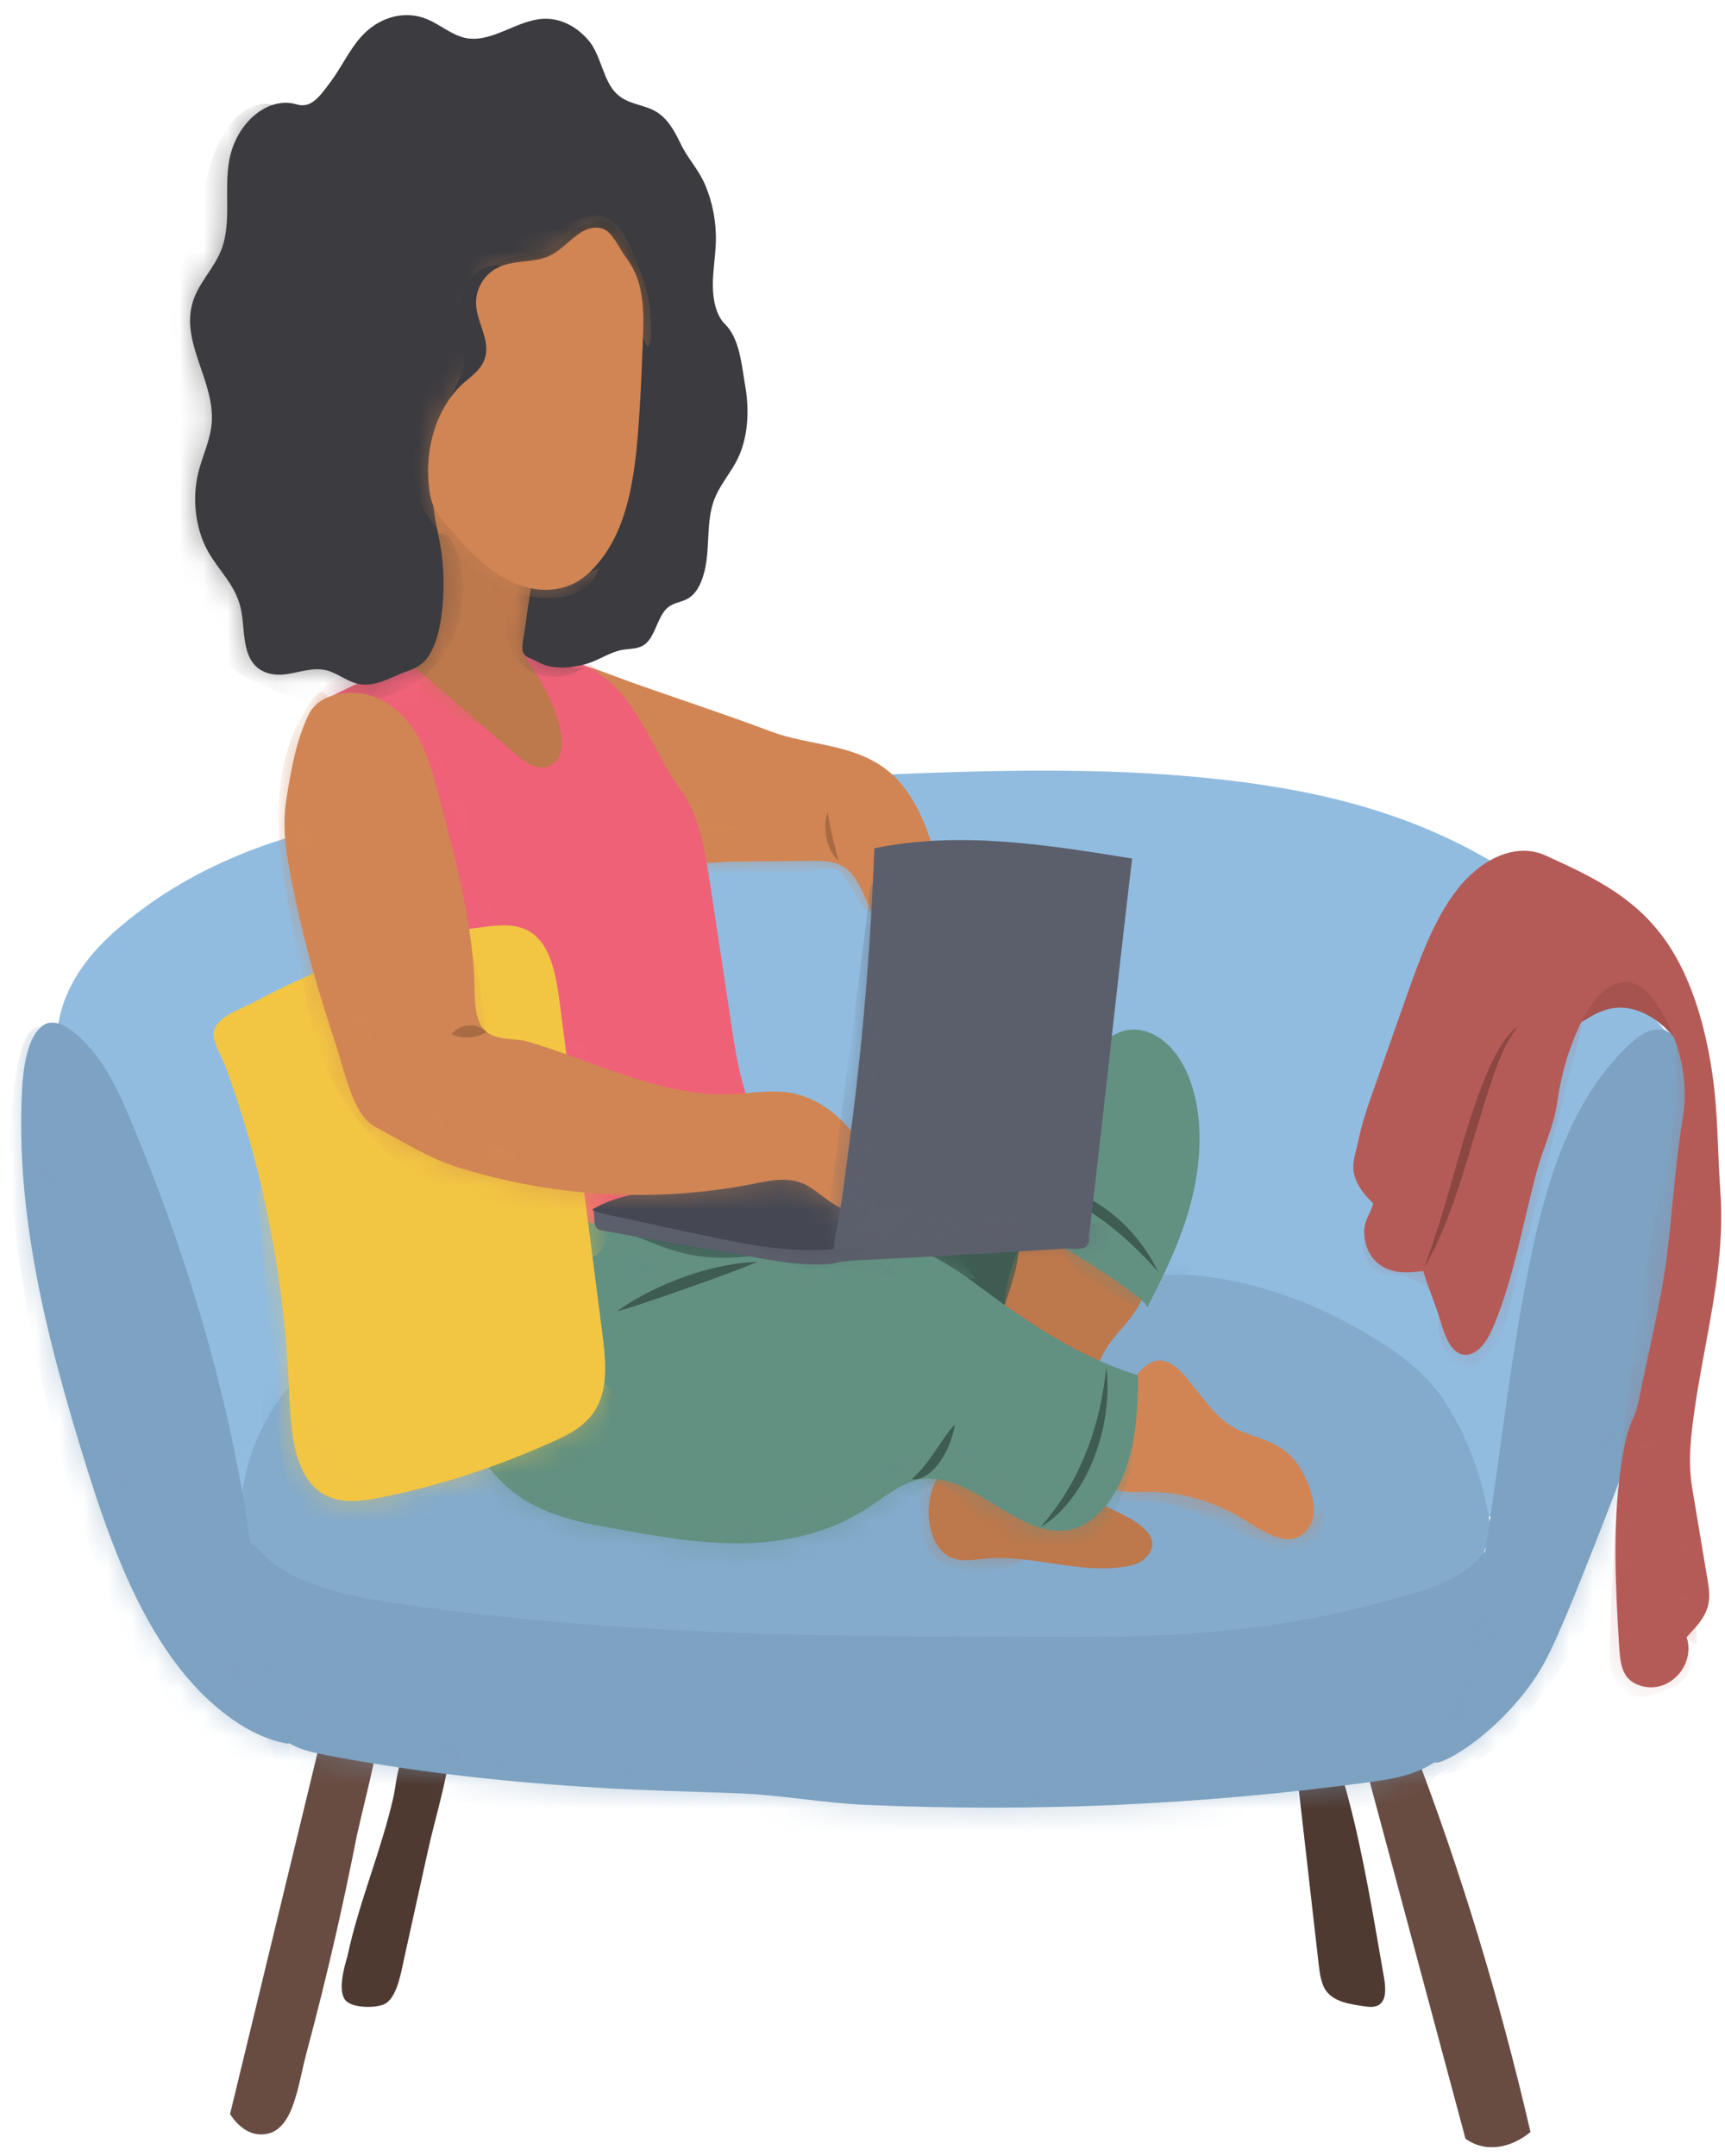<svg width="72" height="90" viewBox="0 0 72 90" fill="none" xmlns="http://www.w3.org/2000/svg">
<path d="M10.449 64.988C8.15 59.419 5.852 53.849 3.554 48.279C2.851 46.575 2.124 44.678 2.429 42.776C2.716 40.991 3.848 39.68 5.001 38.697C8.885 35.388 13.586 34.321 18.169 33.681C23.935 32.875 29.736 32.633 35.531 32.391C41.321 32.15 47.136 31.91 52.892 32.795C55.992 33.272 59.098 34.148 61.975 35.797C63.379 36.602 64.727 37.597 65.948 38.827C67.279 40.167 68.35 41.81 69.659 43.19C66.93 48.143 65.039 53.914 64.167 59.952C64.02 60.975 63.864 62.095 63.269 62.768C62.501 63.637 61.298 63.374 60.459 62.633C59.618 61.893 59.013 60.776 58.279 59.856C55.514 56.384 51.348 56.061 47.553 55.931C41.325 55.719 35.098 55.506 28.87 55.293C25.351 55.173 21.762 55.065 18.389 56.411C15.015 57.758 11.833 60.829 10.686 65.272C10.624 65.513 10.723 65.182 10.615 65.391C10.537 65.202 10.526 65.175 10.449 64.986V64.988Z" fill="#91BCE0"/>
<mask id="mask0_141_996" style="mask-type:luminance" maskUnits="userSpaceOnUse" x="2" y="32" width="68" height="34">
<path d="M10.449 64.988C8.15 59.419 5.852 53.849 3.554 48.279C2.851 46.575 2.124 44.678 2.429 42.776C2.716 40.991 3.848 39.68 5.001 38.697C8.885 35.388 13.586 34.321 18.169 33.681C23.935 32.875 29.736 32.633 35.531 32.391C41.321 32.15 47.136 31.91 52.892 32.795C55.992 33.272 59.098 34.148 61.975 35.797C63.379 36.602 64.727 37.597 65.948 38.827C67.279 40.167 68.35 41.81 69.659 43.19C66.93 48.143 65.039 53.914 64.167 59.952C64.02 60.975 63.864 62.095 63.269 62.768C62.501 63.637 61.298 63.374 60.459 62.633C59.618 61.893 59.013 60.776 58.279 59.856C55.514 56.384 51.348 56.061 47.553 55.931C41.325 55.719 35.098 55.506 28.87 55.293C25.351 55.173 21.762 55.065 18.389 56.411C15.015 57.758 11.833 60.829 10.686 65.272C10.624 65.513 10.723 65.182 10.615 65.391C10.537 65.202 10.526 65.175 10.449 64.986V64.988Z" fill="white"/>
</mask>
<g mask="url(#mask0_141_996)">
<g style="mix-blend-mode:multiply" opacity="0.5">
<path d="M9.2 43.6C9.007 43.864 8.815 44.129 8.629 44.409C7.386 46.281 7.769 49.934 8.086 52.142C8.256 53.325 8.426 54.418 8.501 55.605C8.572 56.737 8.736 57.853 9.028 58.921C9.277 59.832 9.261 60.822 9.573 61.7C9.747 62.19 10.027 62.634 10.402 62.839C11.548 63.464 12.379 61.559 12.948 60.618C14.207 58.538 15.887 56.911 17.765 55.977C18.51 55.607 19.321 55.313 19.867 54.541C20.583 53.528 20.639 51.932 20.322 50.605C19.874 48.727 18.813 47.23 17.703 45.932C16.592 44.635 15.385 43.45 14.488 41.886C13.943 40.934 13.528 39.866 13.17 38.771C13.054 38.414 12.909 37.424 12.687 37.193C12.325 36.817 12.272 37.51 12.11 37.957C11.625 39.289 11.056 40.567 10.412 41.773C10.044 42.463 9.621 43.027 9.201 43.601L9.2 43.6Z" fill="#91BCE0"/>
</g>
<g style="mix-blend-mode:multiply" opacity="0.5">
<path d="M33.145 38.511C34.144 39.323 35.043 40.378 36.13 40.949C36.656 41.225 37.337 41.335 37.717 40.776C37.974 40.398 38 39.836 37.962 39.328C37.812 37.327 36.847 35.518 35.564 34.467C34.28 33.417 32.712 33.081 31.214 33.3C30.432 33.414 29.605 33.72 29.109 34.537C28.525 35.501 28.744 37.255 29.75 37.514C30.25 37.644 30.791 37.392 31.312 37.515C31.964 37.67 32.583 38.053 33.145 38.511Z" fill="#91BCE0"/>
</g>
<g style="mix-blend-mode:multiply" opacity="0.5">
<path d="M58.801 54.07C58.843 54.099 58.884 54.13 58.924 54.163C59.855 54.939 59.804 56.731 60.763 57.417C61.008 57.593 61.303 57.657 61.57 57.553C62.033 57.372 62.312 56.514 62.479 55.961C62.694 55.247 62.905 54.53 63.112 53.812C63.497 52.472 63.869 51.126 64.234 49.776C64.562 48.566 64.813 47.25 65.238 46.094C65.623 45.048 66.16 44.075 66.888 43.428C67.78 42.636 68.668 42.654 69.679 42.874C69.602 42.858 69.375 42.347 69.311 42.252C69.167 42.038 69.001 41.858 68.854 41.65C68.66 41.377 68.56 41.005 68.329 40.781C67.671 40.143 66.657 40.388 66.009 40.908C65.308 41.471 64.807 42.39 64.414 43.347C64.02 44.304 63.712 45.324 63.285 46.256C62.35 48.294 60.827 49.817 59.12 50.515C58.487 50.775 57.136 50.583 57.058 51.529C56.993 52.322 57.401 53.227 57.925 53.578C58.209 53.767 58.522 53.875 58.801 54.07Z" fill="#91BCE0"/>
</g>
<g style="mix-blend-mode:multiply" opacity="0.5">
<path d="M50.361 48.271C50.456 49.232 50.462 50.207 50.354 51.216C50.298 51.734 50.209 52.256 50.005 52.703C49.802 53.151 49.47 53.517 49.082 53.589C48.851 53.633 48.599 53.553 48.41 53.369C48.135 53.1 48.198 52.947 48.333 52.597C48.619 51.852 48.825 51.05 49.007 50.25C49.14 49.66 49.258 49.063 49.361 48.461C49.501 47.638 49.531 46.793 49.532 45.95C49.532 45.738 49.47 45.384 49.551 45.192C49.723 44.786 49.798 45.257 49.861 45.505C50.095 46.427 50.27 47.343 50.361 48.271Z" fill="#91BCE0"/>
</g>
</g>
<path d="M14.505 81.648C14.377 82.086 14.077 83.103 14.424 83.505C14.716 83.844 15.806 83.85 16.138 83.606C16.601 83.268 16.757 82.26 16.881 81.698C17.208 80.216 17.535 78.735 17.862 77.254C18.179 75.82 18.673 74.296 18.821 72.83C18.249 72.725 17.338 72.644 16.91 73.223C16.566 73.689 16.545 74.476 16.414 75.046C15.904 77.285 14.982 79.4 14.505 81.647V81.648Z" fill="#4F3A32"/>
<path d="M54.151 74.184C54.445 76.768 54.739 79.351 55.033 81.935C55.073 82.289 55.117 82.654 55.261 82.955C55.575 83.612 56.484 83.676 57.001 83.758C57.685 83.866 57.932 83.492 57.767 82.551C57.327 80.032 56.918 77.478 56.268 75.032C56.03 74.14 55.855 73.413 55.042 73.557C54.506 73.652 54.639 73.874 54.151 74.184Z" fill="#4F3A32"/>
<path d="M13.272 73.089C12.049 78.143 10.825 83.197 9.602 88.251C9.917 88.738 10.348 89.073 10.829 89.097C12.239 89.171 12.405 87.145 12.784 85.731C13.238 84.041 13.659 82.337 14.05 80.62C14.354 79.283 14.635 77.937 14.903 76.587C14.968 76.261 15.701 73.29 15.65 73.281C14.886 73.162 14.036 73.209 13.272 73.089Z" fill="#684C42"/>
<path d="M57.133 74.233C58.478 79.248 59.822 84.263 61.168 89.278C62.006 89.883 63.072 89.669 63.881 88.998C62.597 83.457 60.939 77.974 58.948 72.82C58.186 72.77 57.688 73.534 57.133 74.234V74.233Z" fill="#684C42"/>
<path d="M10.364 65.478C9.519 62.974 10.402 59.904 11.931 58.065C12.874 56.931 14.021 56.164 15.203 55.58C16.155 55.109 17.101 55.05 18.074 54.705C19.245 54.289 20.431 53.948 21.625 53.672C24.017 53.119 26.439 52.829 28.863 52.711C33.852 52.469 39.022 52.663 43.981 53.455C45.95 53.77 48.043 53.026 50.078 53.255C52.23 53.498 54.354 54.182 56.349 55.284C57.79 56.079 59.353 56.997 60.369 58.606C61.337 60.139 61.987 61.986 62.245 63.967C61.816 65.352 61.01 66.598 59.967 67.151C58.923 67.704 57.79 67.869 56.672 68.01C43.513 69.671 30.256 68.77 17.055 67.868C14.62 67.701 11.366 68.447 10.364 65.479L10.364 65.478Z" fill="#84ABCC"/>
<mask id="mask1_141_996" style="mask-type:luminance" maskUnits="userSpaceOnUse" x="10" y="52" width="53" height="17">
<path d="M10.364 65.478C9.519 62.974 10.402 59.904 11.931 58.065C12.874 56.931 14.021 56.164 15.203 55.58C16.155 55.109 17.101 55.05 18.074 54.705C19.245 54.289 20.431 53.948 21.625 53.672C24.017 53.119 26.439 52.829 28.863 52.711C33.852 52.469 39.022 52.663 43.981 53.455C45.95 53.77 48.043 53.026 50.078 53.255C52.23 53.498 54.354 54.182 56.349 55.284C57.79 56.079 59.353 56.997 60.369 58.606C61.337 60.139 61.987 61.986 62.245 63.967C61.816 65.352 61.01 66.598 59.967 67.151C58.923 67.704 57.79 67.869 56.672 68.01C43.513 69.671 30.256 68.77 17.055 67.868C14.62 67.701 11.366 68.447 10.364 65.479L10.364 65.478Z" fill="white"/>
</mask>
<g mask="url(#mask1_141_996)">
<g style="mix-blend-mode:multiply" opacity="0.5">
<path d="M12.716 62.774C13.666 63.445 14.786 63.541 15.859 63.456C16.933 63.372 18.001 63.123 19.075 63.159C21.344 63.236 23.475 64.57 25.707 65.118C27.702 65.607 29.74 65.472 31.747 65.202C32.756 65.066 33.761 64.896 34.77 64.753C35.271 64.682 35.774 64.617 36.277 64.567C36.672 64.528 37.145 64.359 37.532 64.431C37.766 64.475 37.99 64.605 38.196 64.758C38.53 65.007 38.836 65.328 39.19 65.525C40.306 66.142 41.537 65.804 42.68 65.528C43.321 65.374 43.868 64.914 44.368 64.377C44.798 63.915 45.291 62.968 45.834 62.8C46.429 62.616 47.343 62.888 47.966 62.906C48.655 62.925 49.426 62.816 50.105 62.965C50.702 63.097 51.313 63.439 51.907 63.653C51.947 63.668 51.592 61.698 51.491 61.442C51.186 60.656 50.557 60.294 50.071 59.738C49.459 59.039 48.688 58.635 47.991 58.118C47.482 57.739 47.469 56.952 47.604 56.238C47.862 54.869 48.767 53.574 49.727 53.013C49.486 52.666 49.141 52.507 48.791 52.502C48.442 52.497 48.1 52.627 47.764 52.755C46.849 53.105 45.935 53.383 45.1 53.973C44.687 54.264 44.175 54.361 43.723 54.492C43.266 54.624 42.7 54.912 42.236 54.912C41.169 55.244 40.091 55.734 39.278 56.715C38.82 57.269 38.452 58.005 37.917 58.438C37.452 58.815 36.691 58.673 36.152 58.764C29.232 59.942 22.087 59.944 15.411 57.241C14.45 56.852 13.447 56.403 12.463 56.675C9.82 57.409 11.019 61.577 12.715 62.773L12.716 62.774Z" fill="#84ABCC"/>
</g>
</g>
<path d="M10.168 66.737C10.109 66.121 10.085 65.498 10.096 64.877C10.114 63.858 10.777 64.669 11.058 64.949C11.529 65.418 12.073 65.704 12.629 65.951C13.862 66.497 15.162 66.724 16.449 66.917C20.28 67.489 24.128 67.835 27.979 68.039C32.123 68.259 36.272 68.316 40.419 68.318C44.422 68.32 48.37 68.455 52.366 67.934C54.181 67.697 55.989 67.355 57.775 66.853C59.122 66.475 61.035 66.1 62.012 64.699C61.921 64.831 62.002 66.894 61.995 67.21C61.983 67.778 62.064 68.312 62.009 68.883C61.866 70.362 61.441 71.97 60.569 72.959C59.644 74.007 58.36 74.233 57.154 74.395C50.159 75.341 43.116 75.657 36.09 75.34C34.333 75.261 32.56 74.925 30.827 74.859C28.917 74.788 27.007 74.748 25.099 74.633C21.284 74.406 17.473 74.001 13.692 73.28C13.091 73.165 12.256 73.009 11.745 72.525C11.002 71.823 10.925 70.444 10.643 69.392C10.413 68.534 10.253 67.641 10.168 66.737Z" fill="#7DA2C2"/>
<mask id="mask2_141_996" style="mask-type:luminance" maskUnits="userSpaceOnUse" x="10" y="64" width="53" height="12">
<path d="M10.168 66.737C10.109 66.121 10.085 65.498 10.096 64.877C10.114 63.858 10.777 64.669 11.058 64.949C11.529 65.418 12.073 65.704 12.629 65.951C13.862 66.497 15.162 66.724 16.449 66.917C20.28 67.489 24.128 67.835 27.979 68.039C32.123 68.259 36.272 68.316 40.419 68.318C44.422 68.32 48.37 68.455 52.366 67.934C54.181 67.697 55.989 67.355 57.775 66.853C59.122 66.475 61.035 66.1 62.012 64.699C61.921 64.831 62.002 66.894 61.995 67.21C61.983 67.778 62.064 68.312 62.009 68.883C61.866 70.362 61.441 71.97 60.569 72.959C59.644 74.007 58.36 74.233 57.154 74.395C50.159 75.341 43.116 75.657 36.09 75.34C34.333 75.261 32.56 74.925 30.827 74.859C28.917 74.788 27.007 74.748 25.099 74.633C21.284 74.406 17.473 74.001 13.692 73.28C13.091 73.165 12.256 73.009 11.745 72.525C11.002 71.823 10.925 70.444 10.643 69.392C10.413 68.534 10.253 67.641 10.168 66.737Z" fill="white"/>
</mask>
<g mask="url(#mask2_141_996)">
<g style="mix-blend-mode:multiply" opacity="0.5">
<path d="M32.032 72.29C28.634 71.973 25.226 71.906 21.826 71.629C20.133 71.491 18.442 71.302 16.761 71.003C15.95 70.858 15.131 70.713 14.334 70.468C14.03 70.375 13.713 70.365 13.411 70.267C12.959 70.12 12.525 69.889 12.111 69.61C11.691 69.327 11.236 69.216 10.803 68.953C10.817 69.848 10.678 70.694 10.848 71.597C10.939 72.155 11.114 72.699 11.385 73.143C11.677 73.62 11.996 73.725 12.396 73.96C13.327 74.504 14.357 74.643 15.357 74.772C16.461 74.914 17.565 75.053 18.669 75.187C21.399 75.519 24.13 75.822 26.865 76.072C29.599 76.322 32.335 76.519 35.074 76.638C37.807 76.756 40.542 76.796 43.277 76.734C46.006 76.67 48.734 76.504 51.455 76.209C52.815 76.061 54.173 75.882 55.528 75.667C56.206 75.559 56.884 75.443 57.561 75.318C57.899 75.255 58.237 75.19 58.575 75.122C58.861 75.065 59.13 75.077 59.364 74.818C59.506 74.661 59.622 74.466 59.763 74.307C60.078 73.952 60.494 73.808 60.887 73.639C61.28 73.469 61.688 73.241 61.923 72.788C62.178 72.295 62.174 71.65 62.16 71.05C62.142 70.327 62.125 69.604 62.108 68.88C62.093 68.245 61.998 67.621 61.933 66.988C61.927 66.926 61.914 66.853 61.87 66.832C61.818 66.805 61.767 66.874 61.733 66.933C61.481 67.382 61.205 67.807 60.908 68.205C60.483 68.777 60.029 69.303 59.501 69.693C58.944 70.103 58.372 70.477 57.789 70.815C56.633 71.483 55.433 72.013 54.212 72.422C51.945 73.184 49.608 73.541 47.275 73.624C42.182 73.804 37.115 72.763 32.032 72.289L32.032 72.29Z" fill="#7DA2C2"/>
</g>
</g>
<path d="M10.864 68.388C10.886 68.703 10.882 69.028 10.938 69.333C11.004 69.684 11.069 70.036 11.134 70.387C11.205 70.766 11.276 71.147 11.388 71.507C11.499 71.868 11.654 72.211 11.872 72.472C11.947 72.563 12.036 72.657 12.049 72.792C10.929 72.624 9.837 71.965 8.902 71.141C7.957 70.309 7.128 69.25 6.427 68.067C5.073 65.784 4.172 63.09 3.351 60.392C1.913 55.662 0.663 50.659 0.916 45.567C0.961 44.665 1.118 43.246 1.822 42.791C2.546 42.324 3.634 43.542 4.111 44.197C4.713 45.024 5.154 46.032 5.572 47.042C8.311 53.646 10.339 60.872 10.864 68.388Z" fill="#7DA2C2"/>
<mask id="mask3_141_996" style="mask-type:luminance" maskUnits="userSpaceOnUse" x="0" y="42" width="13" height="31">
<path d="M10.864 68.388C10.886 68.703 10.882 69.028 10.938 69.333C11.004 69.684 11.069 70.036 11.134 70.387C11.205 70.766 11.276 71.147 11.388 71.507C11.499 71.868 11.654 72.211 11.872 72.472C11.947 72.563 12.036 72.657 12.049 72.792C10.929 72.624 9.837 71.965 8.902 71.141C7.957 70.309 7.128 69.25 6.427 68.067C5.073 65.784 4.172 63.09 3.351 60.392C1.913 55.662 0.663 50.659 0.916 45.567C0.961 44.665 1.118 43.246 1.822 42.791C2.546 42.324 3.634 43.542 4.111 44.197C4.713 45.024 5.154 46.032 5.572 47.042C8.311 53.646 10.339 60.872 10.864 68.388Z" fill="white"/>
</mask>
<g mask="url(#mask3_141_996)">
<g style="mix-blend-mode:multiply" opacity="0.5">
<path d="M5.698 62.536C6.388 64.119 7.2 65.68 8.364 66.647C8.981 67.159 9.682 67.49 10.255 68.086C11.527 69.408 11.913 71.712 12.215 73.825C10.24 73.94 8.32 72.674 6.891 70.849C5.463 69.024 4.469 66.679 3.637 64.284C2.265 60.337 1.274 56.154 0.698 51.871C0.433 49.901 0.26 47.852 0.52 45.864C0.614 45.146 0.807 43.483 1.293 43.031C1.829 42.531 2.093 43.222 2.052 43.845C1.781 47.898 2.417 52.018 3.415 55.879C4.013 58.189 4.776 60.423 5.698 62.535V62.536Z" fill="#7DA2C2"/>
</g>
</g>
<path d="M63.892 52.505C64.617 49.014 65.656 45.866 67.927 43.678C68.365 43.255 68.888 42.867 69.421 43C71.031 43.406 70.814 47.767 70.721 49.356C70.564 52.062 69.952 54.694 69.183 57.194C68.313 60.023 67.255 62.741 66.182 65.443C64.863 68.762 64.442 69.576 63.809 70.422C62.079 72.736 59.989 73.759 59.887 73.554C59.826 73.43 60.535 72.921 61.138 71.595C61.401 71.016 61.627 70.318 61.813 69.195C62.069 67.646 61.782 66.117 62.018 64.592C62.645 60.547 63.063 56.5 63.892 52.505H63.892Z" fill="#7DA2C2"/>
<mask id="mask4_141_996" style="mask-type:luminance" maskUnits="userSpaceOnUse" x="59" y="42" width="12" height="32">
<path d="M63.892 52.505C64.617 49.014 65.656 45.866 67.927 43.678C68.365 43.255 68.888 42.867 69.421 43C71.031 43.406 70.814 47.767 70.721 49.356C70.564 52.062 69.952 54.694 69.183 57.194C68.313 60.023 67.255 62.741 66.182 65.443C64.863 68.762 64.442 69.576 63.809 70.422C62.079 72.736 59.989 73.759 59.887 73.554C59.826 73.43 60.535 72.921 61.138 71.595C61.401 71.016 61.627 70.318 61.813 69.195C62.069 67.646 61.782 66.117 62.018 64.592C62.645 60.547 63.063 56.5 63.892 52.505H63.892Z" fill="white"/>
</mask>
<g mask="url(#mask4_141_996)">
<g style="mix-blend-mode:multiply" opacity="0.5">
<path d="M62.319 66.091C62.015 66.582 61.678 67.081 61.535 67.692C61.363 68.426 61.18 69.154 60.972 69.871C60.547 71.328 60.038 72.742 59.45 74.093C60.392 74.238 61.304 73.773 62.127 73.209C62.872 72.698 63.439 71.951 64.041 71.173C65.278 69.576 66.351 67.755 67.249 65.795C68.076 63.987 68.757 62.059 69.284 60.062C70.576 55.172 70.972 49.906 70.717 44.732C70.697 44.323 70.671 43.903 70.537 43.535C70.314 42.923 69.656 42.548 69.288 43.161C69.014 43.616 69.099 44.729 69.047 45.274C68.873 47.103 68.604 48.915 68.245 50.694C67.519 54.301 66.424 57.775 64.999 60.988C64.205 62.777 63.309 64.486 62.319 66.091V66.091Z" fill="#7DA2C2"/>
</g>
</g>
<path d="M67.963 42.091C68.713 42.216 69.416 42.71 69.959 43.411C69.838 42.605 69.527 41.85 69.081 41.282C68.697 40.792 68.205 40.436 67.677 40.356C67.149 40.276 66.588 40.493 66.213 40.995C66.01 41.267 65.87 41.623 65.815 41.999C65.756 42.404 65.718 42.862 66.081 42.627C66.694 42.23 67.267 41.974 67.962 42.091H67.963Z" fill="#A65350"/>
<path d="M57.322 50.307C57.374 50.064 57.447 49.853 57.519 49.647C57.593 49.441 57.672 49.244 57.754 49.05C57.837 48.856 57.924 48.665 58.018 48.475C58.114 48.286 58.213 48.097 58.344 47.913C58.361 48.166 58.332 48.405 58.285 48.636C58.236 48.867 58.166 49.089 58.078 49.295C57.989 49.503 57.883 49.696 57.758 49.869C57.633 50.041 57.494 50.197 57.322 50.306V50.307Z" fill="#8C4743"/>
<path d="M70.338 68.434C70.2 67.799 70.116 67.15 70.061 66.496C70.006 65.842 69.984 65.183 69.992 64.525C70 63.867 70.038 63.209 70.108 62.558C70.18 61.907 70.28 61.261 70.433 60.633C70.433 61.293 70.413 61.943 70.399 62.591C70.384 63.24 70.372 63.886 70.364 64.532C70.355 65.178 70.352 65.825 70.351 66.474C70.349 67.123 70.353 67.773 70.338 68.433L70.338 68.434Z" fill="#8C4743"/>
<path d="M64.523 35.717C63.244 35.131 61.793 35.886 60.819 37.136C59.844 38.387 59.247 40.058 58.671 41.692C58.185 43.068 57.7 44.446 57.214 45.822C56.999 46.431 56.815 47.032 56.681 47.681C56.565 48.251 56.353 48.664 56.6 49.267C56.764 49.666 57.038 49.961 57.312 50.233C57.262 50.495 57.102 50.727 57.017 50.972C56.855 51.442 56.965 52.026 57.224 52.411C57.482 52.796 57.864 53.002 58.247 53.076C58.63 53.15 59.02 53.104 59.406 53.058C59.622 53.78 59.912 54.442 60.129 55.163C60.295 55.718 60.512 56.337 60.94 56.512C61.243 56.635 61.579 56.489 61.826 56.225C62.072 55.962 62.244 55.595 62.395 55.224C63.204 53.246 63.57 51.026 64.137 48.92C64.402 47.937 64.863 47.005 65.002 45.994C65.157 44.871 65.472 43.788 65.928 42.822C65.937 42.803 65.946 42.783 65.955 42.764C66.204 42.246 66.498 41.755 66.882 41.415C67.266 41.075 67.749 40.901 68.195 41.054C68.617 41.198 68.958 41.609 69.241 42.051C70.045 43.31 70.516 45.032 70.243 46.646C69.82 49.157 69.794 51.503 69.328 54C69.097 55.233 68.821 56.45 68.561 57.673C68.452 58.184 68.383 58.727 68.173 59.184C67.975 59.613 67.867 60.026 67.775 60.518C67.336 62.86 67.39 65.306 67.521 67.694C67.537 67.983 67.554 68.271 67.572 68.559C67.62 69.344 67.658 69.983 68.255 70.28C68.772 70.537 69.378 70.477 69.852 70.094C70.074 69.915 70.271 69.665 70.382 69.35C70.493 69.036 70.512 68.656 70.398 68.343C70.818 67.875 71.295 67.446 71.338 66.718C71.354 66.445 71.31 66.173 71.265 65.906C71.054 64.646 70.844 63.386 70.633 62.126C70.441 60.98 70.58 59.88 70.747 58.734C71.079 56.459 71.646 54.239 71.803 51.921C71.851 51.212 71.859 50.498 71.809 49.789C71.681 47.981 71.719 46.397 71.441 44.62C71.163 42.842 70.659 41.096 69.8 39.689C68.471 37.513 66.513 36.628 64.523 35.716V35.717Z" fill="#B55B57"/>
<mask id="mask5_141_996" style="mask-type:luminance" maskUnits="userSpaceOnUse" x="56" y="35" width="16" height="36">
<path d="M64.523 35.717C63.244 35.131 61.793 35.886 60.819 37.136C59.844 38.387 59.247 40.058 58.671 41.692C58.185 43.068 57.7 44.446 57.214 45.822C56.999 46.431 56.815 47.032 56.681 47.681C56.565 48.251 56.353 48.664 56.6 49.267C56.764 49.666 57.038 49.961 57.312 50.233C57.262 50.495 57.102 50.727 57.017 50.972C56.855 51.442 56.965 52.026 57.224 52.411C57.482 52.796 57.864 53.002 58.247 53.076C58.63 53.15 59.02 53.104 59.406 53.058C59.622 53.78 59.912 54.442 60.129 55.163C60.295 55.718 60.512 56.337 60.94 56.512C61.243 56.635 61.579 56.489 61.826 56.225C62.072 55.962 62.244 55.595 62.395 55.224C63.204 53.246 63.57 51.026 64.137 48.92C64.402 47.937 64.863 47.005 65.002 45.994C65.157 44.871 65.472 43.788 65.928 42.822C65.937 42.803 65.946 42.783 65.955 42.764C66.204 42.246 66.498 41.755 66.882 41.415C67.266 41.075 67.749 40.901 68.195 41.054C68.617 41.198 68.958 41.609 69.241 42.051C70.045 43.31 70.516 45.032 70.243 46.646C69.82 49.157 69.794 51.503 69.328 54C69.097 55.233 68.821 56.45 68.561 57.673C68.452 58.184 68.383 58.727 68.173 59.184C67.975 59.613 67.867 60.026 67.775 60.518C67.336 62.86 67.39 65.306 67.521 67.694C67.537 67.983 67.554 68.271 67.572 68.559C67.62 69.344 67.658 69.983 68.255 70.28C68.772 70.537 69.378 70.477 69.852 70.094C70.074 69.915 70.271 69.665 70.382 69.35C70.493 69.036 70.512 68.656 70.398 68.343C70.818 67.875 71.295 67.446 71.338 66.718C71.354 66.445 71.31 66.173 71.265 65.906C71.054 64.646 70.844 63.386 70.633 62.126C70.441 60.98 70.58 59.88 70.747 58.734C71.079 56.459 71.646 54.239 71.803 51.921C71.851 51.212 71.859 50.498 71.809 49.789C71.681 47.981 71.719 46.397 71.441 44.62C71.163 42.842 70.659 41.096 69.8 39.689C68.471 37.513 66.513 36.628 64.523 35.716V35.717Z" fill="white"/>
</mask>
<g mask="url(#mask5_141_996)">
<g style="mix-blend-mode:multiply" opacity="0.25">
<path d="M57.797 52.045C58.614 52.072 59.431 51.56 59.94 50.706C60.216 50.242 60.4 49.694 60.582 49.152C61.201 47.305 61.819 45.459 62.438 43.612C62.03 46.352 61.271 48.998 60.202 51.401C59.864 52.16 59.48 53.027 59.675 53.87C59.313 53.528 58.882 53.314 58.44 53.255C58.105 53.21 57.752 53.251 57.446 53.062C57.207 52.915 56.812 52.371 56.897 51.966C56.983 51.563 57.541 52.036 57.797 52.045V52.045Z" fill="#B55B57"/>
</g>
<g style="mix-blend-mode:multiply" opacity="0.25">
<path d="M61.167 54.662C61.516 54.397 61.753 53.935 61.967 53.481C62.821 51.672 63.517 49.727 64.005 47.691C64.228 46.764 64.408 45.814 64.71 44.927C65.012 44.041 65.451 43.205 66.075 42.699C65.084 46.551 64.094 50.402 63.103 54.253C62.964 54.791 62.824 55.334 62.601 55.819C62.377 56.303 62.06 56.73 61.661 56.928C61.261 57.126 60.774 57.058 60.462 56.67C60.134 56.262 59.911 55.188 60.104 54.631C60.451 54.869 60.808 54.937 61.168 54.662H61.167Z" fill="#B55B57"/>
</g>
<g style="mix-blend-mode:multiply" opacity="0.25">
<path d="M69.96 54.243C69.349 58.093 68.585 62.048 69.146 65.911C69.28 66.837 69.512 67.791 70.039 68.419C70.24 68.658 70.493 68.87 70.559 69.218C70.621 69.547 70.484 69.898 70.286 70.111C70.087 70.325 69.838 70.428 69.595 70.528C69.226 70.68 68.849 70.833 68.463 70.829C68.077 70.825 67.672 70.639 67.439 70.228C67.184 69.778 67.183 69.164 67.197 68.6C67.364 61.943 68.134 55.312 69.486 48.9C69.688 47.936 69.896 46.967 69.992 45.971C70.034 45.529 69.848 43.475 70.046 43.35C70.389 43.94 70.441 45.202 70.504 45.941C70.583 46.844 70.595 47.757 70.565 48.666C70.501 50.545 70.252 52.404 69.96 54.242L69.96 54.243Z" fill="#B55B57"/>
</g>
<g style="mix-blend-mode:multiply" opacity="0.25">
<path d="M70.305 61.206C69.861 63.269 69.815 65.482 70.171 67.575C70.213 67.821 70.262 68.071 70.368 68.279C70.475 68.487 70.649 68.65 70.837 68.643C70.792 67.435 70.644 66.21 70.562 64.996C70.518 64.355 70.475 63.715 70.432 63.074C70.398 62.572 70.203 61.684 70.305 61.207V61.206Z" fill="#B55B57"/>
</g>
</g>
<path d="M59.442 52.918C59.76 52.053 60.047 51.184 60.306 50.296C60.569 49.41 60.816 48.514 61.082 47.622C61.348 46.731 61.638 45.844 61.984 44.994C62.156 44.568 62.349 44.15 62.577 43.766C62.807 43.387 63.077 43.039 63.395 42.807C63.126 43.129 62.908 43.504 62.726 43.907C62.542 44.308 62.391 44.735 62.246 45.168C61.954 46.035 61.693 46.919 61.428 47.807C61.162 48.694 60.89 49.586 60.574 50.454C60.257 51.32 59.892 52.164 59.443 52.919L59.442 52.918Z" fill="#8C4743"/>
<path d="M26.33 28.474C28.276 29.168 30.249 29.807 32.181 30.537C33.78 31.141 35.716 31.027 37.147 32.246C38.109 33.066 38.718 34.465 39.078 35.911C39.438 37.356 39.583 38.878 39.836 40.363C40.086 41.834 40.266 43.464 41.269 44.352C41.209 45.063 41.019 45.849 40.732 46.454C40.446 47.059 39.87 47.483 39.367 47.238C38.652 46.889 38.535 45.564 38.185 44.785C37.73 43.771 37.6 42.538 37.383 41.403C37.179 40.334 36.988 39.377 36.543 38.444C36.231 37.789 35.864 36.687 35.364 36.288C34.837 35.867 34.059 35.932 33.471 35.938C32.486 35.949 31.5 35.959 30.516 35.969C29.817 35.977 28.862 36.231 28.331 35.509C28.112 35.211 27.957 34.843 27.798 34.483C26.967 32.609 25.963 30.873 24.814 29.327C24.459 28.851 24.072 28.345 23.986 27.684C24.779 27.863 25.549 28.196 26.329 28.474H26.33Z" fill="#D18554"/>
<mask id="mask6_141_996" style="mask-type:luminance" maskUnits="userSpaceOnUse" x="23" y="27" width="19" height="21">
<path d="M26.33 28.474C28.276 29.168 30.249 29.807 32.181 30.537C33.78 31.141 35.716 31.027 37.147 32.246C38.109 33.066 38.718 34.465 39.078 35.911C39.438 37.356 39.583 38.878 39.836 40.363C40.086 41.834 40.266 43.464 41.269 44.352C41.209 45.063 41.019 45.849 40.732 46.454C40.446 47.059 39.87 47.483 39.367 47.238C38.652 46.889 38.535 45.564 38.185 44.785C37.73 43.771 37.6 42.538 37.383 41.403C37.179 40.334 36.988 39.377 36.543 38.444C36.231 37.789 35.864 36.687 35.364 36.288C34.837 35.867 34.059 35.932 33.471 35.938C32.486 35.949 31.5 35.959 30.516 35.969C29.817 35.977 28.862 36.231 28.331 35.509C28.112 35.211 27.957 34.843 27.798 34.483C26.967 32.609 25.963 30.873 24.814 29.327C24.459 28.851 24.072 28.345 23.986 27.684C24.779 27.863 25.549 28.196 26.329 28.474H26.33Z" fill="white"/>
</mask>
<g mask="url(#mask6_141_996)">
<g style="mix-blend-mode:multiply" opacity="0.5">
<path d="M33.693 35.159C33.849 35.185 33.996 35.177 34.08 35.08C34.172 34.971 34.219 34.812 34.263 34.66C34.319 34.464 34.375 34.269 34.432 34.073C34.67 34.953 34.982 35.744 35.536 36.34C35.888 36.72 36.275 37.118 36.401 37.699C36.424 37.804 36.435 37.927 36.387 38.016C36.275 38.222 35.937 37.753 35.858 37.637C35.631 37.3 35.277 36.509 34.971 36.329C34.673 36.153 34.025 36.376 33.697 36.403C32.757 36.478 31.803 36.629 30.862 36.629C30.487 36.659 30.093 36.684 29.755 36.468C29.337 36.2 29.09 35.623 28.87 35.08C28.398 33.922 27.798 32.744 27.437 31.523C27.872 31.646 28.343 32.284 28.731 32.595C29.243 33.005 29.774 33.375 30.319 33.701C30.926 34.064 31.534 34.435 32.167 34.714C32.495 34.859 32.833 34.956 33.175 35.025C33.296 35.05 33.502 35.13 33.692 35.16L33.693 35.159Z" fill="#D18554"/>
</g>
</g>
<path d="M35.001 35.925C34.876 35.828 34.776 35.689 34.694 35.535C34.612 35.38 34.549 35.207 34.507 35.025C34.465 34.844 34.445 34.653 34.447 34.463C34.451 34.273 34.476 34.084 34.539 33.91C34.581 34.094 34.61 34.266 34.644 34.434C34.676 34.602 34.71 34.764 34.747 34.926C34.784 35.088 34.824 35.249 34.867 35.412C34.91 35.576 34.957 35.74 35.001 35.924V35.925Z" fill="#A86B44"/>
<path d="M17.092 27.641C15.775 28.12 14.479 28.704 13.215 29.39C15.399 29.831 17.314 31.881 18.008 34.682C18.251 35.664 18.35 36.702 18.59 37.685C18.83 38.669 19.245 39.639 19.927 40.132C20.55 40.582 21.326 40.586 21.909 41.123C22.686 41.839 22.875 43.239 22.997 44.489C23.09 45.436 23.253 46.385 23.561 47.251C23.814 47.96 23.865 48.627 24.014 49.369C24.209 50.336 24.402 51.302 24.596 52.269C24.646 52.518 24.702 52.781 24.848 52.95C25.072 53.212 25.413 53.15 25.706 53.071C27.171 52.68 28.636 52.289 30.098 51.882C30.682 51.719 31.305 51.526 31.711 50.941C32.15 50.308 32.226 49.346 32.082 48.505C31.938 47.664 31.605 46.907 31.305 46.143C30.778 44.798 30.603 43.266 30.38 41.793C30.134 40.17 29.889 38.548 29.643 36.925C29.429 35.515 29.183 34.019 28.424 32.996C27.702 32.022 27.14 30.668 26.453 29.649C25.794 28.67 25.157 28.113 24.23 27.707C23.258 27.282 22.23 27.118 21.211 27.106C19.875 27.088 18.385 27.171 17.092 27.641V27.641Z" fill="#EF6177"/>
<mask id="mask7_141_996" style="mask-type:luminance" maskUnits="userSpaceOnUse" x="13" y="27" width="20" height="27">
<path d="M17.092 27.641C15.775 28.12 14.479 28.704 13.215 29.39C15.399 29.831 17.314 31.881 18.008 34.682C18.251 35.664 18.35 36.702 18.59 37.685C18.83 38.669 19.245 39.639 19.927 40.132C20.55 40.582 21.326 40.586 21.909 41.123C22.686 41.839 22.875 43.239 22.997 44.489C23.09 45.436 23.253 46.385 23.561 47.251C23.814 47.96 23.865 48.627 24.014 49.369C24.209 50.336 24.402 51.302 24.596 52.269C24.646 52.518 24.702 52.781 24.848 52.95C25.072 53.212 25.413 53.15 25.706 53.071C27.171 52.68 28.636 52.289 30.098 51.882C30.682 51.719 31.305 51.526 31.711 50.941C32.15 50.308 32.226 49.346 32.082 48.505C31.938 47.664 31.605 46.907 31.305 46.143C30.778 44.798 30.603 43.266 30.38 41.793C30.134 40.17 29.889 38.548 29.643 36.925C29.429 35.515 29.183 34.019 28.424 32.996C27.702 32.022 27.14 30.668 26.453 29.649C25.794 28.67 25.157 28.113 24.23 27.707C23.258 27.282 22.23 27.118 21.211 27.106C19.875 27.088 18.385 27.171 17.092 27.641V27.641Z" fill="white"/>
</mask>
<g mask="url(#mask7_141_996)">
<g style="mix-blend-mode:multiply" opacity="0.5">
<path d="M20.712 35.14C21.4 36.564 22.335 37.745 23.059 39.137C24.071 41.083 24.746 43.534 26.308 44.659C28.083 45.937 30.38 45.016 32.202 46.171C32.48 46.347 32.77 46.628 32.798 47.036C32.837 47.612 32.359 47.977 31.956 48.189C30.431 48.994 28.906 49.798 27.381 50.602C26.533 51.049 25.616 51.504 24.733 51.205C23.883 50.918 23.24 49.981 22.774 48.988C22.306 47.996 21.956 46.901 21.404 45.99C20.678 44.795 19.647 43.993 18.884 42.839C17.782 41.172 17.335 38.934 16.822 36.818C16.308 34.702 15.62 32.5 14.242 31.25C13.974 31.006 13.682 30.802 13.456 30.493C13.229 30.184 13.076 29.732 13.168 29.318C13.271 28.858 13.629 28.599 13.96 28.413C15.025 27.816 16.201 27.457 17.34 27.714C18.265 27.923 19.77 28.884 19.979 30.289C20.032 30.65 19.886 31.073 19.868 31.453C19.848 31.881 19.879 32.311 19.944 32.731C20.077 33.59 20.358 34.405 20.712 35.139V35.14Z" fill="#EF6177"/>
</g>
<g style="mix-blend-mode:multiply" opacity="0.5">
<path d="M19.581 35.71C19.976 37.037 20.39 38.436 21.225 39.328C21.357 39.47 21.507 39.613 21.555 39.831C21.632 40.191 21.375 40.542 21.104 40.642C20.675 40.801 20.207 40.553 19.882 40.146C19.558 39.739 19.353 39.195 19.17 38.653C18.581 36.911 18.157 35.074 17.903 33.194C17.708 31.751 18.396 32.736 18.723 33.378C19.089 34.096 19.34 34.907 19.579 35.71H19.581Z" fill="#EF6177"/>
</g>
<g style="mix-blend-mode:multiply" opacity="0.5">
<path d="M27.895 47.056C28.142 47.173 28.396 47.282 28.611 47.48C28.827 47.679 29.004 47.987 29.016 48.336C29.032 48.786 28.782 49.172 28.519 49.455C27.801 50.23 26.9 50.627 26.021 51.006C25.695 51.147 25.363 51.29 25.02 51.303C24.678 51.318 24.316 51.185 24.082 50.851C23.808 50.46 23.758 49.885 23.723 49.352C23.658 48.405 23.594 47.458 23.53 46.511C23.498 46.037 23.466 45.564 23.434 45.09C23.414 44.786 23.254 44.031 23.363 43.761C23.613 43.138 24.308 44.309 24.538 44.554C25.018 45.067 25.528 45.528 26.062 45.934C26.651 46.381 27.265 46.732 27.895 47.056Z" fill="#EF6177"/>
</g>
<g style="mix-blend-mode:multiply" opacity="0.5">
<path d="M23.415 29.918C23.528 30.239 23.621 30.581 23.625 30.936C23.63 31.29 23.534 31.661 23.324 31.88C23.115 32.097 22.785 32.117 22.594 31.87C22.807 31.253 22.791 30.528 22.64 29.881C22.488 29.233 22.21 28.651 21.91 28.103C21.826 27.951 21.739 27.794 21.708 27.609C21.62 27.064 22.086 26.974 22.373 27.118C22.524 27.194 22.662 27.311 22.811 27.391C23.186 27.592 23.605 27.551 24.009 27.584C24.412 27.616 24.852 27.759 25.086 28.198C24.458 28.14 23.829 28.083 23.2 28.026C22.899 27.998 22.573 27.956 22.357 27.676C22.802 28.25 23.155 29.175 23.415 29.919V29.918Z" fill="#EF6177"/>
</g>
</g>
<path d="M27.572 51.192C28.213 51.245 28.853 51.323 29.503 51.229C30.639 51.064 31.75 50.651 32.895 50.581C34.955 50.457 37.072 51.463 39.043 50.654C39.989 50.267 40.822 49.483 41.769 49.103C42.717 48.724 43.918 48.889 44.444 50.007C44.766 50.69 44.755 51.554 44.704 52.359C44.623 53.626 44.46 54.902 44.068 56.06C43.675 57.219 43.031 58.261 42.174 58.817C40.775 59.723 39.125 59.208 37.586 58.916C34.012 58.237 30.203 58.829 26.941 56.767C26.071 56.217 25.244 55.457 24.732 54.37C24.345 53.549 24.463 52.474 25.026 51.825C25.386 51.41 25.866 51.219 26.34 51.173C26.753 51.133 27.163 51.157 27.573 51.191L27.572 51.192Z" fill="#3E5C52"/>
<path d="M22.349 24.565C21.996 25.406 21.822 26.382 21.857 27.347C22.464 28.219 23.081 29.183 23.354 30.317C23.443 30.685 23.51 31.097 23.39 31.449C23.235 31.902 22.81 32.096 22.441 32.024C22.072 31.952 21.747 31.676 21.434 31.407C20.134 30.288 18.835 29.168 17.536 28.049C17.402 27.934 17.263 27.81 17.191 27.621C17.115 27.423 17.126 27.188 17.139 26.967C17.246 25.142 17.353 23.316 17.46 21.491C17.467 21.365 17.478 21.23 17.542 21.136C17.651 20.977 17.845 21.028 17.998 21.097C19.588 21.81 21.215 22.914 22.349 24.565Z" fill="#BD784C"/>
<mask id="mask8_141_996" style="mask-type:luminance" maskUnits="userSpaceOnUse" x="17" y="21" width="7" height="12">
<path d="M22.349 24.565C21.996 25.406 21.822 26.382 21.857 27.347C22.464 28.219 23.081 29.183 23.354 30.317C23.443 30.685 23.51 31.097 23.39 31.449C23.235 31.902 22.81 32.096 22.441 32.024C22.072 31.952 21.747 31.676 21.434 31.407C20.134 30.288 18.835 29.168 17.536 28.049C17.402 27.934 17.263 27.81 17.191 27.621C17.115 27.423 17.126 27.188 17.139 26.967C17.246 25.142 17.353 23.316 17.46 21.491C17.467 21.365 17.478 21.23 17.542 21.136C17.651 20.977 17.845 21.028 17.998 21.097C19.588 21.81 21.215 22.914 22.349 24.565Z" fill="white"/>
</mask>
<g mask="url(#mask8_141_996)">
<g style="mix-blend-mode:multiply" opacity="0.5">
<path d="M21.23 27.213C21.044 27.841 20.891 28.485 20.772 29.141C20.696 29.555 20.596 30.038 20.298 30.191C20.134 30.274 19.951 30.232 19.781 30.176C18.644 29.806 17.607 28.91 16.888 27.678C17.063 27.977 17.502 26.875 17.58 26.733C17.962 26.041 18.172 25.365 18.191 24.488C18.21 23.603 18.068 22.728 17.989 21.849C17.961 21.535 17.942 21.21 18.015 20.909C18.087 20.609 18.273 20.336 18.509 20.301C18.875 20.248 19.048 20.934 19.232 21.258C19.498 21.728 19.783 22.182 20.098 22.597C20.716 23.413 21.481 24.127 22.367 24.251C22.32 24.244 21.974 25.177 21.938 25.262C21.759 25.673 21.597 26.095 21.449 26.526C21.372 26.753 21.299 26.982 21.23 27.214V27.213Z" fill="#BD784C"/>
</g>
<g style="mix-blend-mode:multiply" opacity="0.5">
<path d="M18.751 27.061C18.746 27.07 18.74 27.081 18.735 27.09C18.511 27.495 18.22 27.865 17.854 27.986C17.646 28.056 17.405 28.028 17.249 27.834C17.01 27.537 17.158 27.29 17.301 27.051C17.511 26.699 17.627 26.304 17.723 25.864C17.93 24.923 17.977 23.919 17.85 22.952C17.741 22.125 17.517 21.226 17.818 20.488C18.474 21.273 19.162 22.012 19.877 22.699C20.224 23.033 20.578 23.355 20.938 23.664C21.279 23.957 21.799 24.154 22.029 24.615C21.855 24.724 21.539 24.584 21.334 24.593C21.086 24.604 20.839 24.663 20.602 24.764C20.129 24.965 19.695 25.338 19.377 25.85C19.141 26.226 18.968 26.664 18.752 27.061L18.751 27.061Z" fill="#BD784C"/>
</g>
</g>
<path d="M39.172 61.568C38.905 62.1 38.723 62.633 38.769 63.336C38.812 63.984 39.082 64.621 39.516 64.915C39.99 65.238 40.555 65.118 41.086 65.066C43.085 64.868 45.096 65.753 47.081 65.376C47.314 65.332 47.552 65.266 47.748 65.093C48.848 64.125 47.052 63.305 46.569 63.084C46.161 62.898 45.74 62.641 45.509 62.154C45.274 61.657 45.285 61.028 45.307 60.441C45.361 59.02 45.458 57.504 46.116 56.386C46.41 55.887 46.798 55.503 47.143 55.066C47.489 54.63 47.806 54.107 47.893 53.482C47.98 52.852 47.815 52.189 47.52 51.683C47.226 51.176 46.814 50.811 46.379 50.539C45.709 50.119 44.946 49.9 44.221 50.103C43.563 50.287 42.942 50.939 42.637 51.766C42.487 52.171 42.499 52.626 42.38 53.052C42.211 53.653 42.016 54.243 41.823 54.831C41.334 56.321 40.796 57.782 40.212 59.21C39.924 59.911 39.65 60.674 39.299 61.324C39.255 61.406 39.212 61.487 39.171 61.568H39.172Z" fill="#BD784C"/>
<mask id="mask9_141_996" style="mask-type:luminance" maskUnits="userSpaceOnUse" x="38" y="50" width="11" height="16">
<path d="M39.172 61.568C38.905 62.1 38.723 62.633 38.769 63.336C38.812 63.984 39.082 64.621 39.516 64.915C39.99 65.238 40.555 65.118 41.086 65.066C43.085 64.868 45.096 65.753 47.081 65.376C47.314 65.332 47.552 65.266 47.748 65.093C48.848 64.125 47.052 63.305 46.569 63.084C46.161 62.898 45.74 62.641 45.509 62.154C45.274 61.657 45.285 61.028 45.307 60.441C45.361 59.02 45.458 57.504 46.116 56.386C46.41 55.887 46.798 55.503 47.143 55.066C47.489 54.63 47.806 54.107 47.893 53.482C47.98 52.852 47.815 52.189 47.52 51.683C47.226 51.176 46.814 50.811 46.379 50.539C45.709 50.119 44.946 49.9 44.221 50.103C43.563 50.287 42.942 50.939 42.637 51.766C42.487 52.171 42.499 52.626 42.38 53.052C42.211 53.653 42.016 54.243 41.823 54.831C41.334 56.321 40.796 57.782 40.212 59.21C39.924 59.911 39.65 60.674 39.299 61.324C39.255 61.406 39.212 61.487 39.171 61.568H39.172Z" fill="white"/>
</mask>
<g mask="url(#mask9_141_996)">
<g style="mix-blend-mode:multiply" opacity="0.5">
<path d="M44.32 51.603C44.047 51.394 43.735 51.236 43.422 51.284C43.061 51.34 42.748 51.667 42.541 52.065C42.332 52.462 42.212 52.929 42.095 53.388C41.987 53.811 41.868 54.337 41.972 54.781C42.098 55.322 42.452 55.41 42.8 55.613C43.411 55.97 44.124 56.233 44.66 56.759C44.874 56.969 45.068 57.219 45.302 57.386C45.536 57.554 45.829 57.629 46.064 57.467C45.757 57.214 45.637 56.689 45.629 56.206C45.62 55.724 45.697 55.242 45.67 54.761C45.604 53.556 45.11 52.207 44.319 51.602L44.32 51.603Z" fill="#BD784C"/>
</g>
<g style="mix-blend-mode:multiply" opacity="0.5">
<path d="M38.469 63.23C38.486 63.349 38.502 63.469 38.511 63.592C38.534 63.911 38.485 64.201 38.615 64.501C38.782 64.885 39.086 65.126 39.396 65.282C40.02 65.598 40.877 65.753 41.541 65.6C42.352 65.415 43.056 64.912 43.853 64.699C44.289 64.583 44.736 64.506 45.149 64.286C45.528 64.084 46.774 62.715 45.722 62.728C45.181 62.734 44.76 62.689 44.246 62.53C43.698 62.361 43.134 62.246 42.572 62.236C42.288 62.231 41.966 62.352 41.699 62.254C41.392 62.141 41.089 61.788 40.824 61.561C40.504 61.288 40.167 61.032 39.795 60.938C39.423 60.843 39.006 60.935 38.733 61.286C38.506 61.578 38.405 62.01 38.395 62.431C38.388 62.708 38.433 62.967 38.47 63.229L38.469 63.23Z" fill="#BD784C"/>
</g>
</g>
<path d="M18.166 21.676C18.223 21.998 18.299 22.316 18.358 22.638C18.543 23.648 18.564 24.71 18.421 25.731C18.334 26.348 18.178 26.971 17.857 27.429C17.506 27.931 17.024 27.976 16.565 28.187C16.016 28.441 15.456 28.687 14.868 28.527C14.44 28.41 14.054 28.088 13.623 27.98C13.084 27.845 12.534 28.056 11.989 28.138C11.444 28.22 10.818 28.126 10.477 27.552C10.111 26.939 10.218 26.045 10.026 25.304C9.781 24.355 9.083 23.767 8.645 22.95C8.158 22.039 8.015 20.816 8.271 19.751C8.442 19.042 8.777 18.397 8.836 17.657C8.967 15.975 7.638 14.431 7.993 12.809C8.204 11.842 8.948 11.252 9.27 10.341C9.661 9.234 9.353 7.907 9.564 6.716C9.848 5.114 11.191 3.997 12.393 4.36C12.998 4.543 13.367 3.996 13.805 3.408C14.243 2.821 14.576 2.098 15.049 1.561C15.805 0.701 16.899 0.407 17.845 0.808C18.368 1.03 18.844 1.447 19.384 1.575C20.485 1.834 21.541 0.851 22.657 0.785C23.361 0.743 24.073 1.087 24.594 1.721C25.089 2.323 25.177 3.382 25.738 3.915C26.184 4.338 26.749 4.347 27.249 4.588C27.798 4.852 28.105 5.364 28.407 5.996C28.704 6.619 29.152 7.06 29.43 7.712C29.738 8.432 29.902 9.264 29.879 10.096C29.862 10.702 29.752 11.3 29.753 11.906C29.753 12.513 29.89 13.167 30.256 13.526C30.868 14.129 30.947 15.178 31.114 16.169C31.281 17.159 31.216 18.252 30.809 19.111C30.502 19.759 30.017 20.25 29.779 20.948C29.552 21.618 29.582 22.384 29.52 23.114C29.459 23.845 29.251 24.642 28.755 24.961C28.469 25.145 28.123 25.141 27.859 25.373C27.451 25.73 27.359 26.529 26.945 26.873C26.659 27.111 26.295 27.069 25.962 27.13C25.482 27.217 25.042 27.528 24.572 27.683C24.009 27.869 23.221 27.957 22.657 27.729C22.465 27.651 22.288 27.541 22.095 27.467C21.816 27.361 21.768 27.16 21.825 26.776C21.933 26.051 22.04 25.326 22.148 24.601C22.176 24.419 22.202 24.232 22.183 24.048C22.12 23.433 21.65 23.555 21.323 23.384C20.793 23.11 20.28 22.728 19.914 22.135C19.627 21.672 19.373 21.665 19.395 21.042C19.407 20.688 19.521 19.672 19.316 19.407C19.045 19.058 18.496 19.465 18.323 19.774C18.099 20.17 18.054 20.701 18.099 21.192C18.113 21.355 18.137 21.515 18.165 21.674L18.166 21.676Z" fill="#3B3B40"/>
<mask id="mask10_141_996" style="mask-type:luminance" maskUnits="userSpaceOnUse" x="7" y="0" width="25" height="29">
<path d="M18.166 21.676C18.223 21.998 18.299 22.316 18.358 22.638C18.543 23.648 18.564 24.71 18.421 25.731C18.334 26.348 18.178 26.971 17.857 27.429C17.506 27.931 17.024 27.976 16.565 28.187C16.016 28.441 15.456 28.687 14.868 28.527C14.44 28.41 14.054 28.088 13.623 27.98C13.084 27.845 12.534 28.056 11.989 28.138C11.444 28.22 10.818 28.126 10.477 27.552C10.111 26.939 10.218 26.045 10.026 25.304C9.781 24.355 9.083 23.767 8.645 22.95C8.158 22.039 8.015 20.816 8.271 19.751C8.442 19.042 8.777 18.397 8.836 17.657C8.967 15.975 7.638 14.431 7.993 12.809C8.204 11.842 8.948 11.252 9.27 10.341C9.661 9.234 9.353 7.907 9.564 6.716C9.848 5.114 11.191 3.997 12.393 4.36C12.998 4.543 13.367 3.996 13.805 3.408C14.243 2.821 14.576 2.098 15.049 1.561C15.805 0.701 16.899 0.407 17.845 0.808C18.368 1.03 18.844 1.447 19.384 1.575C20.485 1.834 21.541 0.851 22.657 0.785C23.361 0.743 24.073 1.087 24.594 1.721C25.089 2.323 25.177 3.382 25.738 3.915C26.184 4.338 26.749 4.347 27.249 4.588C27.798 4.852 28.105 5.364 28.407 5.996C28.704 6.619 29.152 7.06 29.43 7.712C29.738 8.432 29.902 9.264 29.879 10.096C29.862 10.702 29.752 11.3 29.753 11.906C29.753 12.513 29.89 13.167 30.256 13.526C30.868 14.129 30.947 15.178 31.114 16.169C31.281 17.159 31.216 18.252 30.809 19.111C30.502 19.759 30.017 20.25 29.779 20.948C29.552 21.618 29.582 22.384 29.52 23.114C29.459 23.845 29.251 24.642 28.755 24.961C28.469 25.145 28.123 25.141 27.859 25.373C27.451 25.73 27.359 26.529 26.945 26.873C26.659 27.111 26.295 27.069 25.962 27.13C25.482 27.217 25.042 27.528 24.572 27.683C24.009 27.869 23.221 27.957 22.657 27.729C22.465 27.651 22.288 27.541 22.095 27.467C21.816 27.361 21.768 27.16 21.825 26.776C21.933 26.051 22.04 25.326 22.148 24.601C22.176 24.419 22.202 24.232 22.183 24.048C22.12 23.433 21.65 23.555 21.323 23.384C20.793 23.11 20.28 22.728 19.914 22.135C19.627 21.672 19.373 21.665 19.395 21.042C19.407 20.688 19.521 19.672 19.316 19.407C19.045 19.058 18.496 19.465 18.323 19.774C18.099 20.17 18.054 20.701 18.099 21.192C18.113 21.355 18.137 21.515 18.165 21.674L18.166 21.676Z" fill="white"/>
</mask>
<g mask="url(#mask10_141_996)">
<g style="mix-blend-mode:multiply" opacity="0.5">
<path d="M24.675 23.085C25.262 22.642 25.416 22.072 25.706 21.335C26.04 20.488 26.341 19.624 26.579 18.719C26.53 21.171 25.565 23.83 24.15 25.406C23.905 25.678 23.636 25.926 23.456 26.277C23.276 26.628 23.204 27.122 23.384 27.473C23.617 27.926 24.111 27.917 24.52 27.86C24.229 27.901 23.922 28.159 23.616 28.218C23.28 28.281 22.936 28.274 22.601 28.196C22.103 28.08 21.547 27.675 21.296 27.061C20.865 26.009 21.357 24.334 22.183 23.901C22.464 23.753 22.772 23.733 23.072 23.691C23.628 23.614 24.188 23.453 24.675 23.086V23.085Z" fill="#3B3B40"/>
</g>
<g style="mix-blend-mode:multiply" opacity="0.5">
<path d="M10.496 5.831C10.34 6.558 10.442 7.333 10.529 8.082C10.616 8.829 10.683 9.622 10.465 10.321C10.108 11.47 9.063 12.106 8.848 13.317C8.618 14.613 9.451 15.809 9.592 17.127C9.738 18.5 9.131 19.993 9.596 21.233C9.907 22.061 10.6 22.482 11.087 23.142C11.657 23.913 11.945 25.015 12.574 25.699C13.321 26.513 14.375 26.557 15.338 26.478C15.88 26.433 16.434 26.358 16.924 26.044C17.414 25.73 17.833 25.132 17.894 24.411C17.931 23.972 17.835 23.527 17.875 23.088C17.916 22.649 18.187 22.183 18.511 22.27C18.675 22.314 18.802 22.489 18.901 22.669C19.688 24.095 19.344 26.25 18.401 27.496C17.459 28.743 16.081 29.223 14.756 29.311C13.331 29.406 11.892 29.102 10.559 28.425C9.579 27.928 8.614 27.177 8.085 25.971C7.618 24.907 7.546 23.627 7.485 22.397C7.366 19.989 7.245 17.582 7.126 15.174C7.079 14.225 7.033 13.255 7.222 12.339C7.384 11.553 7.71 10.848 7.949 10.098C8.226 9.231 8.386 8.306 8.623 7.417C8.86 6.528 9.189 5.651 9.729 5.042C10.209 4.499 11.044 4.082 11.646 4.505C11.09 4.593 10.653 5.099 10.496 5.831H10.496Z" fill="#3B3B40"/>
</g>
<g style="mix-blend-mode:multiply" opacity="0.4">
<path d="M24.509 9.345C24.577 9.336 24.646 9.333 24.724 9.32C24.936 9.284 25.114 9.182 25.332 9.257C25.636 9.363 25.926 9.892 26.133 10.196C26.416 10.61 26.664 11.072 26.825 11.592C26.969 12.059 27.036 12.566 27.027 13.071C27.02 13.528 26.839 13.997 26.846 14.427C26.47 13.785 26.309 12.956 26.048 12.23C25.784 11.495 25.369 10.775 24.775 10.589C24.274 10.432 23.759 10.688 23.263 10.875C22.578 11.134 21.866 11.265 21.154 11.266C20.886 11.266 20.356 11.211 20.873 10.94C21.167 10.787 21.484 10.723 21.797 10.677C22.27 10.606 22.758 10.564 23.187 10.29C23.564 10.05 23.87 9.647 24.255 9.426C24.346 9.373 24.427 9.356 24.51 9.344L24.509 9.345Z" fill="#2D2F2D"/>
</g>
</g>
<path d="M44.973 44.972C45.465 44.133 46.058 43.311 46.832 43.056C47.652 42.786 48.55 43.236 49.133 44.053C49.716 44.869 50.007 46.002 50.059 47.127C50.122 48.487 49.859 49.847 49.442 51.09C49.024 52.333 48.455 53.473 47.875 54.594C48.041 54.273 44.349 52.007 44.008 51.854C43.456 51.604 42.519 51.633 42.722 50.621C42.914 49.666 43.253 48.722 43.592 47.847C43.985 46.834 44.447 45.87 44.973 44.972Z" fill="#629081"/>
<mask id="mask11_141_996" style="mask-type:luminance" maskUnits="userSpaceOnUse" x="42" y="42" width="9" height="13">
<path d="M44.973 44.972C45.465 44.133 46.058 43.311 46.832 43.056C47.652 42.786 48.55 43.236 49.133 44.053C49.716 44.869 50.007 46.002 50.059 47.127C50.122 48.487 49.859 49.847 49.442 51.09C49.024 52.333 48.455 53.473 47.875 54.594C48.041 54.273 44.349 52.007 44.008 51.854C43.456 51.604 42.519 51.633 42.722 50.621C42.914 49.666 43.253 48.722 43.592 47.847C43.985 46.834 44.447 45.87 44.973 44.972Z" fill="white"/>
</mask>
<g mask="url(#mask11_141_996)">
<g style="mix-blend-mode:multiply" opacity="0.5">
<path d="M46.198 49.728C46.039 48.223 46.048 46.695 46.057 45.175C45.678 45.26 45.475 45.805 45.333 46.282C44.998 47.409 44.662 48.536 44.326 49.663C44.191 50.116 44.053 50.584 44.062 51.071C44.08 52.097 44.734 52.909 45.421 53.369C46.108 53.829 46.832 54.161 47.51 54.643C47.73 54.302 47.429 54.084 47.289 53.859C47.066 53.499 46.916 53.068 46.779 52.637C46.484 51.71 46.304 50.723 46.198 49.728Z" fill="#629081"/>
</g>
</g>
<path d="M49.754 57.798C50.354 58.542 50.852 59.282 51.646 59.669C52.524 60.098 53.434 60.137 54.133 61.08C54.522 61.604 55.082 62.846 54.728 63.572C54.016 65.032 52.499 63.748 51.666 63.278C50.446 62.59 49.117 62.246 47.793 62.276C47.401 62.284 46.989 62.322 46.607 62.176C46.172 62.011 46.002 61.795 46.124 61.192C46.326 60.2 46.517 59.178 46.914 58.286C47.214 57.614 47.82 56.731 48.469 56.792C48.822 56.826 49.141 57.085 49.413 57.388C49.531 57.519 49.643 57.659 49.755 57.799L49.754 57.798Z" fill="#D18554"/>
<mask id="mask12_141_996" style="mask-type:luminance" maskUnits="userSpaceOnUse" x="46" y="56" width="9" height="9">
<path d="M49.754 57.798C50.354 58.542 50.852 59.282 51.646 59.669C52.524 60.098 53.434 60.137 54.133 61.08C54.522 61.604 55.082 62.846 54.728 63.572C54.016 65.032 52.499 63.748 51.666 63.278C50.446 62.59 49.117 62.246 47.793 62.276C47.401 62.284 46.989 62.322 46.607 62.176C46.172 62.011 46.002 61.795 46.124 61.192C46.326 60.2 46.517 59.178 46.914 58.286C47.214 57.614 47.82 56.731 48.469 56.792C48.822 56.826 49.141 57.085 49.413 57.388C49.531 57.519 49.643 57.659 49.755 57.799L49.754 57.798Z" fill="white"/>
</mask>
<g mask="url(#mask12_141_996)">
<g style="mix-blend-mode:multiply" opacity="0.5">
<path d="M48.912 60.805C49.292 60.974 49.685 61.089 50.059 61.281C50.651 61.584 51.179 62.069 51.717 62.516C52.255 62.963 52.823 63.383 53.447 63.534C54.071 63.685 54.767 63.526 55.223 62.937C55.323 63.377 55.189 63.874 54.939 64.189C54.688 64.504 54.34 64.653 53.996 64.676C53.652 64.699 53.31 64.606 52.977 64.492C52.043 64.173 51.147 63.684 50.229 63.288C49.312 62.893 48.355 62.588 47.392 62.654C47.218 62.666 47.042 62.689 46.87 62.654C46.697 62.618 46.524 62.513 46.427 62.319C46.287 62.041 46.34 61.66 46.454 61.362C46.568 61.063 46.736 60.803 46.831 60.493C46.96 60.071 46.94 59.599 47.068 59.177C47.209 58.712 47.387 58.959 47.521 59.29C47.846 60.089 48.262 60.515 48.911 60.804L48.912 60.805Z" fill="#D18554"/>
</g>
</g>
<path d="M43.383 49.482C43.867 49.476 44.351 49.579 44.821 49.751C45.291 49.925 45.746 50.173 46.176 50.484C46.605 50.795 47.008 51.17 47.373 51.602C47.737 52.033 48.065 52.52 48.325 53.067C47.95 52.659 47.578 52.267 47.192 51.908C46.806 51.548 46.408 51.219 45.998 50.92C45.587 50.622 45.163 50.355 44.727 50.12C44.292 49.882 43.843 49.679 43.383 49.482Z" fill="#3E5C52"/>
<path d="M19.527 59.524C19.975 61.022 20.995 62.112 22.107 62.738C23.22 63.365 24.434 63.589 25.63 63.806C27.404 64.128 29.186 64.451 30.976 64.425C32.766 64.398 34.579 64.006 36.19 62.964C36.875 62.52 37.535 61.955 38.286 61.782C39.731 61.449 41.095 62.621 42.454 63.358C43.2 63.761 44.018 64.044 44.806 63.823C45.781 63.549 46.57 62.517 46.992 61.312C47.414 60.106 47.511 58.742 47.494 57.411C45.5 56.792 43.671 55.711 41.865 54.426C40.75 53.632 39.668 52.71 38.454 52.241C35.293 51.019 32.055 52.986 28.861 52.39C27.052 52.053 25.365 50.749 23.501 51.05C20.905 51.469 18.516 56.14 19.527 59.524Z" fill="#629081"/>
<mask id="mask13_141_996" style="mask-type:luminance" maskUnits="userSpaceOnUse" x="19" y="51" width="29" height="14">
<path d="M19.527 59.524C19.975 61.022 20.995 62.112 22.107 62.738C23.22 63.365 24.434 63.589 25.63 63.806C27.404 64.128 29.186 64.451 30.976 64.425C32.766 64.398 34.579 64.006 36.19 62.964C36.875 62.52 37.535 61.955 38.286 61.782C39.731 61.449 41.095 62.621 42.454 63.358C43.2 63.761 44.018 64.044 44.806 63.823C45.781 63.549 46.57 62.517 46.992 61.312C47.414 60.106 47.511 58.742 47.494 57.411C45.5 56.792 43.671 55.711 41.865 54.426C40.75 53.632 39.668 52.71 38.454 52.241C35.293 51.019 32.055 52.986 28.861 52.39C27.052 52.053 25.365 50.749 23.501 51.05C20.905 51.469 18.516 56.14 19.527 59.524Z" fill="white"/>
</mask>
<g mask="url(#mask13_141_996)">
<g style="mix-blend-mode:multiply" opacity="0.5">
<path d="M31.477 53.486C31.606 53.491 31.736 53.494 31.865 53.497C33.408 53.536 34.953 53.493 36.494 53.367C37.266 53.305 38.032 53.2 38.8 53.096C39.438 53.009 40.065 53.406 40.728 53.365C40.342 52.902 39.775 51.873 39.236 51.841C38.21 51.781 37.21 52.242 36.188 52.377C34.411 52.612 32.55 51.897 30.901 51.064C29.251 50.231 27.648 49.734 25.883 49.561C25.478 49.521 24.783 49.456 24.42 49.78C23.852 50.287 24.003 51.298 24.257 52.006C24.398 52.397 24.582 52.6 24.598 53.05C24.614 53.52 24.471 53.997 24.69 54.426C24.871 54.782 25.237 54.896 25.556 54.828C25.874 54.759 26.163 54.543 26.454 54.358C27.549 53.661 28.843 53.335 30.052 53.416C30.527 53.448 31.002 53.472 31.477 53.488L31.477 53.486Z" fill="#629081"/>
</g>
<g style="mix-blend-mode:multiply" opacity="0.5">
<path d="M24.06 60.04C23.891 60.476 23.82 61.003 23.952 61.461C24.173 62.226 24.846 62.537 25.443 62.727C28.177 63.593 31.082 63.827 33.78 62.776C35.48 62.113 37.045 60.966 38.723 60.218C39.039 60.077 39.594 59.714 39.919 59.827C40.269 59.948 40.671 60.467 41.015 60.678C41.817 61.17 42.692 61.449 43.575 61.484C44.89 61.536 46.215 61.046 47.323 60.098C47.302 61.794 46.574 63.444 45.471 64.289C44.369 65.134 42.934 65.142 41.827 64.311C41.005 63.694 40.377 62.67 39.529 62.119C38.572 61.498 38.112 62.755 37.399 63.414C36.546 64.202 35.593 64.794 34.599 65.184C32.416 66.042 30.08 65.978 27.832 65.504C25.584 65.03 23.396 64.159 21.19 63.416C20.774 63.276 20.344 63.132 20.005 62.782C19.667 62.432 19.442 61.813 19.592 61.277C19.734 60.766 20.146 60.498 20.526 60.3C21.189 59.954 21.867 59.664 22.557 59.431C23.196 59.215 24.035 58.837 24.691 58.929C24.507 59.316 24.226 59.617 24.061 60.042L24.06 60.04Z" fill="#629081"/>
</g>
</g>
<path d="M31.604 52.676C31.12 52.888 30.634 53.068 30.149 53.246C29.664 53.423 29.18 53.595 28.695 53.767C28.211 53.938 27.726 54.108 27.238 54.273C26.75 54.437 26.262 54.602 25.762 54.737C26.209 54.408 26.676 54.14 27.15 53.901C27.625 53.664 28.11 53.459 28.6 53.287C29.09 53.114 29.587 52.973 30.088 52.866C30.589 52.761 31.094 52.686 31.604 52.676V52.676Z" fill="#3E5C52"/>
<path d="M38.057 61.757C38.239 61.579 38.398 61.412 38.548 61.23C38.698 61.05 38.838 60.861 38.974 60.664L39.388 60.056C39.532 59.852 39.679 59.642 39.859 59.459C39.811 59.753 39.729 60.022 39.627 60.281C39.525 60.538 39.399 60.784 39.246 61.002C39.094 61.221 38.914 61.412 38.712 61.551C38.51 61.688 38.284 61.778 38.057 61.757Z" fill="#3E5C52"/>
<path d="M46.178 57.083C46.26 57.741 46.234 58.425 46.134 59.087C46.033 59.749 45.854 60.393 45.61 60.988C45.366 61.583 45.056 62.131 44.692 62.601C44.327 63.07 43.909 63.465 43.449 63.728C43.825 63.29 44.17 62.832 44.477 62.335C44.784 61.84 45.053 61.309 45.284 60.749C45.514 60.19 45.705 59.601 45.853 58.988C46.002 58.376 46.105 57.741 46.179 57.083H46.178Z" fill="#3E5C52"/>
<path d="M17.995 18.452C18.212 17.448 18.705 16.554 19.359 15.981C19.719 15.665 20.162 15.38 20.272 14.824C20.417 14.086 19.872 13.4 19.869 12.637C19.867 12.069 20.18 11.563 20.558 11.301C20.935 11.038 21.371 10.973 21.796 10.925C22.22 10.877 22.654 10.839 23.048 10.624C23.459 10.399 23.8 9.997 24.198 9.734C24.595 9.471 25.113 9.376 25.455 9.752C25.717 10.039 25.896 10.431 26.13 10.749C26.419 11.14 26.626 11.566 26.736 12.101C26.874 12.773 26.865 13.482 26.835 14.179C26.798 15.072 26.764 16.033 26.707 16.951C26.546 19.569 26.326 22.262 24.592 23.905C23.582 24.861 22.179 24.784 21.042 24.13C20.131 23.607 19.351 22.765 18.619 21.888C18.211 21.399 18.001 21.128 17.912 20.385C17.834 19.743 17.861 19.077 17.996 18.452H17.995Z" fill="#D18554"/>
<mask id="mask14_141_996" style="mask-type:luminance" maskUnits="userSpaceOnUse" x="17" y="9" width="10" height="16">
<path d="M17.995 18.452C18.212 17.448 18.705 16.554 19.359 15.981C19.719 15.665 20.162 15.38 20.272 14.824C20.417 14.086 19.872 13.4 19.869 12.637C19.867 12.069 20.18 11.563 20.558 11.301C20.935 11.038 21.371 10.973 21.796 10.925C22.22 10.877 22.654 10.839 23.048 10.624C23.459 10.399 23.8 9.997 24.198 9.734C24.595 9.471 25.113 9.376 25.455 9.752C25.717 10.039 25.896 10.431 26.13 10.749C26.419 11.14 26.626 11.566 26.736 12.101C26.874 12.773 26.865 13.482 26.835 14.179C26.798 15.072 26.764 16.033 26.707 16.951C26.546 19.569 26.326 22.262 24.592 23.905C23.582 24.861 22.179 24.784 21.042 24.13C20.131 23.607 19.351 22.765 18.619 21.888C18.211 21.399 18.001 21.128 17.912 20.385C17.834 19.743 17.861 19.077 17.996 18.452H17.995Z" fill="white"/>
</mask>
<g mask="url(#mask14_141_996)">
<g style="mix-blend-mode:multiply" opacity="0.5">
<path d="M24.198 10.505C24.149 10.544 24.098 10.587 24.044 10.632C23.306 11.253 22.444 11.399 21.59 11.29C21.225 11.244 20.904 11.031 20.529 11.093C20.146 11.156 19.774 11.408 19.526 11.806C18.997 12.654 19.075 13.729 19.351 14.687C19.527 15.301 19.075 16.011 18.844 16.489C18.52 17.16 18.52 17.837 18.41 18.587C18.308 19.28 18.384 19.83 18.636 20.473C19.21 21.943 20.197 23.117 21.357 23.708C22.517 24.301 23.838 24.306 25 23.723C24.788 24.432 24.178 24.767 23.614 24.887C22.405 25.145 21.147 24.758 20.072 23.974C19.166 23.314 18.384 22.386 17.718 21.34C17.105 20.377 17.268 18.661 17.434 17.494C17.595 16.364 17.89 15.277 18.184 14.197C18.507 13.009 18.861 11.761 19.595 10.964C20.246 10.258 21.101 10.011 21.922 9.784C22.84 9.53 23.758 9.277 24.676 9.024C25.807 8.711 26.452 10.518 26.832 11.618C27.007 12.124 27.118 12.668 27.161 13.223C27.176 13.406 27.262 14.36 27.05 14.456C26.858 14.544 26.436 12.3 26.334 11.995C26.099 11.281 25.739 10.888 25.256 10.493C24.816 10.132 24.591 10.193 24.197 10.505L24.198 10.505Z" fill="#D18554"/>
</g>
</g>
<path d="M20.327 38.677C21.046 38.589 21.834 38.555 22.415 39.125C23.058 39.756 23.241 40.912 23.376 41.963C23.963 46.521 24.552 51.078 25.139 55.637C25.264 56.61 25.379 57.674 25.014 58.532C24.64 59.412 23.87 59.822 23.152 60.146C20.758 61.227 18.294 62.044 15.793 62.53C14.866 62.71 13.827 62.808 13.085 62.044C12.194 61.124 12.124 59.401 12.059 57.9C11.881 53.796 11.148 49.738 9.915 45.971C9.756 45.486 9.589 45.006 9.414 44.531C9.279 44.168 8.939 43.607 8.915 43.207C8.871 42.478 10.118 42.094 10.522 41.875C11.991 41.076 13.502 40.413 15.041 39.892C16.775 39.303 18.544 38.897 20.327 38.678V38.677Z" fill="#F2C643"/>
<mask id="mask15_141_996" style="mask-type:luminance" maskUnits="userSpaceOnUse" x="8" y="38" width="18" height="25">
<path d="M20.327 38.677C21.046 38.589 21.834 38.555 22.415 39.125C23.058 39.756 23.241 40.912 23.376 41.963C23.963 46.521 24.552 51.078 25.139 55.637C25.264 56.61 25.379 57.674 25.014 58.532C24.64 59.412 23.87 59.822 23.152 60.146C20.758 61.227 18.294 62.044 15.793 62.53C14.866 62.71 13.827 62.808 13.085 62.044C12.194 61.124 12.124 59.401 12.059 57.9C11.881 53.796 11.148 49.738 9.915 45.971C9.756 45.486 9.589 45.006 9.414 44.531C9.279 44.168 8.939 43.607 8.915 43.207C8.871 42.478 10.118 42.094 10.522 41.875C11.991 41.076 13.502 40.413 15.041 39.892C16.775 39.303 18.544 38.897 20.327 38.678V38.677Z" fill="white"/>
</mask>
<g mask="url(#mask15_141_996)">
<g style="mix-blend-mode:multiply" opacity="0.5">
<path d="M15.815 49.069C17.336 50.23 19.144 50.436 20.855 50.935C21.956 51.256 23.036 51.707 24.077 52.282C24.258 52.382 24.445 52.487 24.641 52.477C25.124 52.45 25.429 51.728 25.444 51.083C25.469 49.938 24.889 48.896 24.172 48.267C23.455 47.638 22.609 47.338 21.79 46.998C19.817 46.181 17.843 45.015 16.477 42.945C16.087 42.354 15.752 41.696 15.322 41.156C14.51 40.135 12.586 39.62 12.724 41.783C12.841 43.615 13.208 45.433 14.032 46.927C14.51 47.793 15.116 48.535 15.815 49.069Z" fill="#F2C643"/>
</g>
<g style="mix-blend-mode:multiply" opacity="0.5">
<path d="M12.163 53.713C12.408 55.327 12.593 56.98 13.11 58.475C13.625 59.97 14.544 61.32 15.745 61.693C16.687 61.984 17.666 61.648 18.6 61.314C20.159 60.755 21.718 60.197 23.277 59.639C23.815 59.446 24.407 59.199 24.682 58.553C24.801 58.275 24.878 57.907 25.108 57.817C25.328 57.731 25.549 57.976 25.651 58.251C25.826 58.72 25.787 59.295 25.622 59.771C25.458 60.247 25.182 60.638 24.887 60.985C23.863 62.19 22.588 62.939 21.323 63.625C20.106 64.285 18.864 64.911 17.564 65.155C16.263 65.4 14.885 65.238 13.733 64.396C13.197 64.004 12.714 63.465 12.372 62.79C11.789 61.638 11.653 60.197 11.533 58.815C11.36 56.823 11.186 54.831 11.014 52.839C10.972 52.359 10.93 51.88 10.889 51.4C10.853 50.988 10.688 50.307 10.758 49.908C10.937 48.89 11.457 50.511 11.558 50.839C11.841 51.761 12.016 52.737 12.164 53.711L12.163 53.713Z" fill="#F2C643"/>
</g>
</g>
<path d="M24.741 50.472C24.853 50.707 24.748 51.072 24.902 51.257C24.966 51.334 25.057 51.353 25.142 51.368C26.813 51.674 28.487 51.966 30.161 52.244C31.63 52.488 33.088 52.866 34.566 52.77C34.766 52.758 34.96 52.689 35.158 52.665C35.576 52.614 35.997 52.601 36.418 52.58C37.112 52.544 37.806 52.508 38.5 52.471C39.887 52.395 41.275 52.316 42.662 52.232C43.26 52.196 43.858 52.159 44.456 52.121C44.7 52.105 45.023 52.165 45.257 52.088C45.393 52.044 45.523 51.78 45.43 51.58C45.378 51.469 45.129 51.492 45.048 51.491C42.274 51.466 39.499 51.556 36.729 51.759C36.272 51.792 35.815 51.829 35.359 51.868C35.17 51.885 34.961 51.941 34.775 51.89C34.606 51.845 34.463 51.783 34.285 51.77C33.379 51.701 32.471 51.835 31.565 51.747C31.076 51.699 30.592 51.588 30.109 51.477C29.866 51.422 29.622 51.366 29.379 51.31C28.249 51.05 27.166 50.615 26.019 50.579C25.579 50.566 25.169 50.611 24.741 50.472V50.472Z" fill="#5B5F6B"/>
<path d="M34.991 52.118C32.986 52.349 30.975 51.918 28.989 51.489C27.692 51.209 26.394 50.929 25.097 50.649C24.931 50.613 24.881 50.581 24.73 50.483C25.71 49.91 26.796 49.771 27.861 49.638C29.585 49.423 31.309 49.209 33.034 49.011C33.762 48.927 34.504 48.847 35.218 49.057C35.821 49.234 36.38 49.611 36.931 49.984C37.868 50.618 38.805 51.253 39.742 51.888C38.032 51.901 36.696 51.923 34.992 52.118H34.991Z" fill="#454852"/>
<mask id="mask16_141_996" style="mask-type:luminance" maskUnits="userSpaceOnUse" x="24" y="48" width="16" height="5">
<path d="M34.991 52.118C32.986 52.349 30.975 51.918 28.989 51.489C27.692 51.209 26.394 50.929 25.097 50.649C24.931 50.613 24.881 50.581 24.73 50.483C25.71 49.91 26.796 49.771 27.861 49.638C29.585 49.423 31.309 49.209 33.034 49.011C33.762 48.927 34.504 48.847 35.218 49.057C35.821 49.234 36.38 49.611 36.931 49.984C37.868 50.618 38.805 51.253 39.742 51.888C38.032 51.901 36.696 51.923 34.992 52.118H34.991Z" fill="white"/>
</mask>
<g mask="url(#mask16_141_996)">
<g style="mix-blend-mode:multiply" opacity="0.35">
<path d="M33.874 50.312C33.917 50.707 33.804 51.126 33.581 51.394C33.301 51.73 32.896 51.804 32.519 51.794C32.143 51.785 31.761 51.708 31.391 51.806C32.534 52.921 34.079 53.26 35.428 52.695C35.648 52.603 35.865 52.485 36.038 52.283C36.21 52.081 36.33 51.779 36.306 51.475C36.278 51.107 36.057 50.824 35.84 50.594C35.27 49.992 34.626 49.519 33.941 49.198C32.982 48.747 33.81 49.731 33.873 50.313L33.874 50.312Z" fill="#454852"/>
</g>
</g>
<path d="M11.949 33.386C11.726 34.791 12.05 36.198 12.339 37.577C12.774 39.651 13.373 41.654 14.023 43.622C14.402 44.767 14.72 46.544 15.672 47.047C16.836 47.661 17.898 48.354 19.133 48.736C23.014 49.937 27.057 50.198 31.007 49.501C31.931 49.338 32.885 49.016 33.738 49.514C34.237 49.806 34.678 50.282 35.206 50.463C35.734 50.645 36.419 50.377 36.547 49.671C36.625 49.243 36.475 48.803 36.299 48.431C35.565 46.883 34.289 45.815 32.926 45.607C32.133 45.487 31.333 45.642 30.536 45.676C28.216 45.774 25.972 44.845 23.755 44.054C23.189 43.852 22.621 43.656 22.049 43.486C21.511 43.326 20.914 43.449 20.401 43.141C19.723 42.734 19.837 41.566 19.792 40.745C19.655 38.235 18.997 35.855 18.39 33.495C18.121 32.451 17.842 31.382 17.311 30.537C16.79 29.706 16.037 29.14 15.234 28.975C14.487 28.822 13.304 28.948 12.868 29.861C12.356 30.934 12.144 32.157 11.949 33.386V33.386Z" fill="#D18554"/>
<mask id="mask17_141_996" style="mask-type:luminance" maskUnits="userSpaceOnUse" x="11" y="28" width="26" height="23">
<path d="M11.949 33.386C11.726 34.791 12.05 36.198 12.339 37.577C12.774 39.651 13.373 41.654 14.023 43.622C14.402 44.767 14.72 46.544 15.672 47.047C16.836 47.661 17.898 48.354 19.133 48.736C23.014 49.937 27.057 50.198 31.007 49.501C31.931 49.338 32.885 49.016 33.738 49.514C34.237 49.806 34.678 50.282 35.206 50.463C35.734 50.645 36.419 50.377 36.547 49.671C36.625 49.243 36.475 48.803 36.299 48.431C35.565 46.883 34.289 45.815 32.926 45.607C32.133 45.487 31.333 45.642 30.536 45.676C28.216 45.774 25.972 44.845 23.755 44.054C23.189 43.852 22.621 43.656 22.049 43.486C21.511 43.326 20.914 43.449 20.401 43.141C19.723 42.734 19.837 41.566 19.792 40.745C19.655 38.235 18.997 35.855 18.39 33.495C18.121 32.451 17.842 31.382 17.311 30.537C16.79 29.706 16.037 29.14 15.234 28.975C14.487 28.822 13.304 28.948 12.868 29.861C12.356 30.934 12.144 32.157 11.949 33.386V33.386Z" fill="white"/>
</mask>
<g mask="url(#mask17_141_996)">
<g style="mix-blend-mode:multiply" opacity="0.5">
<path d="M11.619 34.047C11.624 33.061 11.755 32.063 12.05 31.155C12.198 30.697 12.388 30.262 12.623 29.874C12.788 29.603 13.085 29.027 13.334 28.908C13.475 28.842 13.668 28.943 13.678 29.142C13.691 29.369 13.516 29.604 13.438 29.785C13.309 30.08 13.198 30.389 13.106 30.707C12.921 31.343 12.81 32.018 12.783 32.699C12.729 34.029 12.983 35.346 13.291 36.612C13.462 37.313 13.655 38.004 13.866 38.685C14.039 39.243 14.12 39.792 14.325 40.344C14.805 41.638 15.355 42.886 15.971 44.073C16.266 44.643 16.582 45.206 16.99 45.636C17.623 46.301 18.398 46.48 19.09 46.959C19.877 47.502 20.695 47.786 21.53 48.138C22.315 48.467 23.109 48.483 23.925 48.584C25.97 48.838 28.027 48.911 30.079 48.801C30.222 48.793 30.366 48.785 30.509 48.775C31.297 48.723 32.091 48.644 32.874 48.773C33.439 48.866 34.004 49.073 34.5 49.457C34.976 49.825 35.472 50.154 35.929 50.573C33.976 51.538 31.82 51.19 29.74 51.062C27.586 50.93 25.425 51.048 23.274 50.85C21.123 50.652 18.95 50.121 17.043 48.779C15.797 47.902 14.676 46.657 13.874 45.103C12.949 43.31 12.691 41.152 12.275 39.076C11.943 37.427 11.61 35.755 11.619 34.047Z" fill="#D18554"/>
</g>
<g style="mix-blend-mode:multiply" opacity="0.25">
<path d="M19.285 43.112C19.397 43.106 19.51 43.104 19.621 43.106C19.834 43.108 20.022 43.029 20.233 43.005C20.349 42.992 19.908 39.957 19.669 39.792C19.681 39.8 19.683 40.424 19.689 40.492C19.711 40.757 19.746 41.022 19.746 41.289C19.746 41.784 19.652 42.094 19.376 42.428L18.765 43.168C18.938 43.14 19.112 43.122 19.286 43.113L19.285 43.112Z" fill="#D18554"/>
</g>
</g>
<path d="M20.309 43.081C20.18 43.168 20.059 43.21 19.939 43.245C19.82 43.277 19.703 43.295 19.586 43.302C19.468 43.309 19.35 43.305 19.23 43.287C19.108 43.267 18.985 43.239 18.851 43.168C18.956 43.034 19.074 42.956 19.195 42.899C19.316 42.843 19.442 42.812 19.569 42.805C19.695 42.798 19.823 42.813 19.947 42.854C20.072 42.898 20.195 42.96 20.308 43.08L20.309 43.081Z" fill="#A86B44"/>
<path d="M34.827 51.826C34.837 51.754 34.85 51.683 34.868 51.599C35.14 50.296 35.292 48.921 35.469 47.591C35.648 46.249 35.806 44.902 35.941 43.552C36.212 40.851 36.396 38.134 36.493 35.411C40.052 34.679 43.68 35.259 47.254 35.84C46.636 41.043 46.071 46.416 45.452 51.618C45.442 51.708 43.417 51.706 43.223 51.712C42.495 51.736 41.765 51.715 41.041 51.783C38.968 51.978 36.891 52.097 34.812 52.139C34.809 52.018 34.814 51.923 34.827 51.826H34.827Z" fill="#5B5F6B"/>
<mask id="mask18_141_996" style="mask-type:luminance" maskUnits="userSpaceOnUse" x="34" y="35" width="14" height="18">
<path d="M34.827 51.826C34.837 51.754 34.85 51.683 34.868 51.599C35.14 50.296 35.292 48.921 35.469 47.591C35.648 46.249 35.806 44.902 35.941 43.552C36.212 40.851 36.396 38.134 36.493 35.411C40.052 34.679 43.68 35.259 47.254 35.84C46.636 41.043 46.071 46.416 45.452 51.618C45.442 51.708 43.417 51.706 43.223 51.712C42.495 51.736 41.765 51.715 41.041 51.783C38.968 51.978 36.891 52.097 34.812 52.139C34.809 52.018 34.814 51.923 34.827 51.826H34.827Z" fill="white"/>
</mask>
<g mask="url(#mask18_141_996)">
<g style="mix-blend-mode:multiply" opacity="0.5">
<path d="M36.999 44.284C37.711 46.675 39.197 48.579 40.932 49.694C42.669 50.81 44.638 51.179 46.562 51.041C46.541 51.624 46.227 52.133 45.846 52.419C45.465 52.705 45.023 52.805 44.589 52.88C43.389 53.088 42.178 53.144 40.969 53.2C39.123 53.285 37.266 53.368 35.437 53.02C35.138 52.964 34.812 52.874 34.623 52.56C34.401 52.191 34.45 51.66 34.51 51.193C34.898 48.199 35.285 45.204 35.673 42.21C35.865 40.726 36.057 39.242 36.249 37.759C36.271 37.59 36.288 36.88 36.431 36.878C36.593 36.876 36.488 37.522 36.482 37.645C36.448 38.334 36.425 39.024 36.428 39.715C36.433 41.266 36.568 42.834 36.999 44.284H36.999Z" fill="#5B5F6B"/>
</g>
</g>
</svg>
